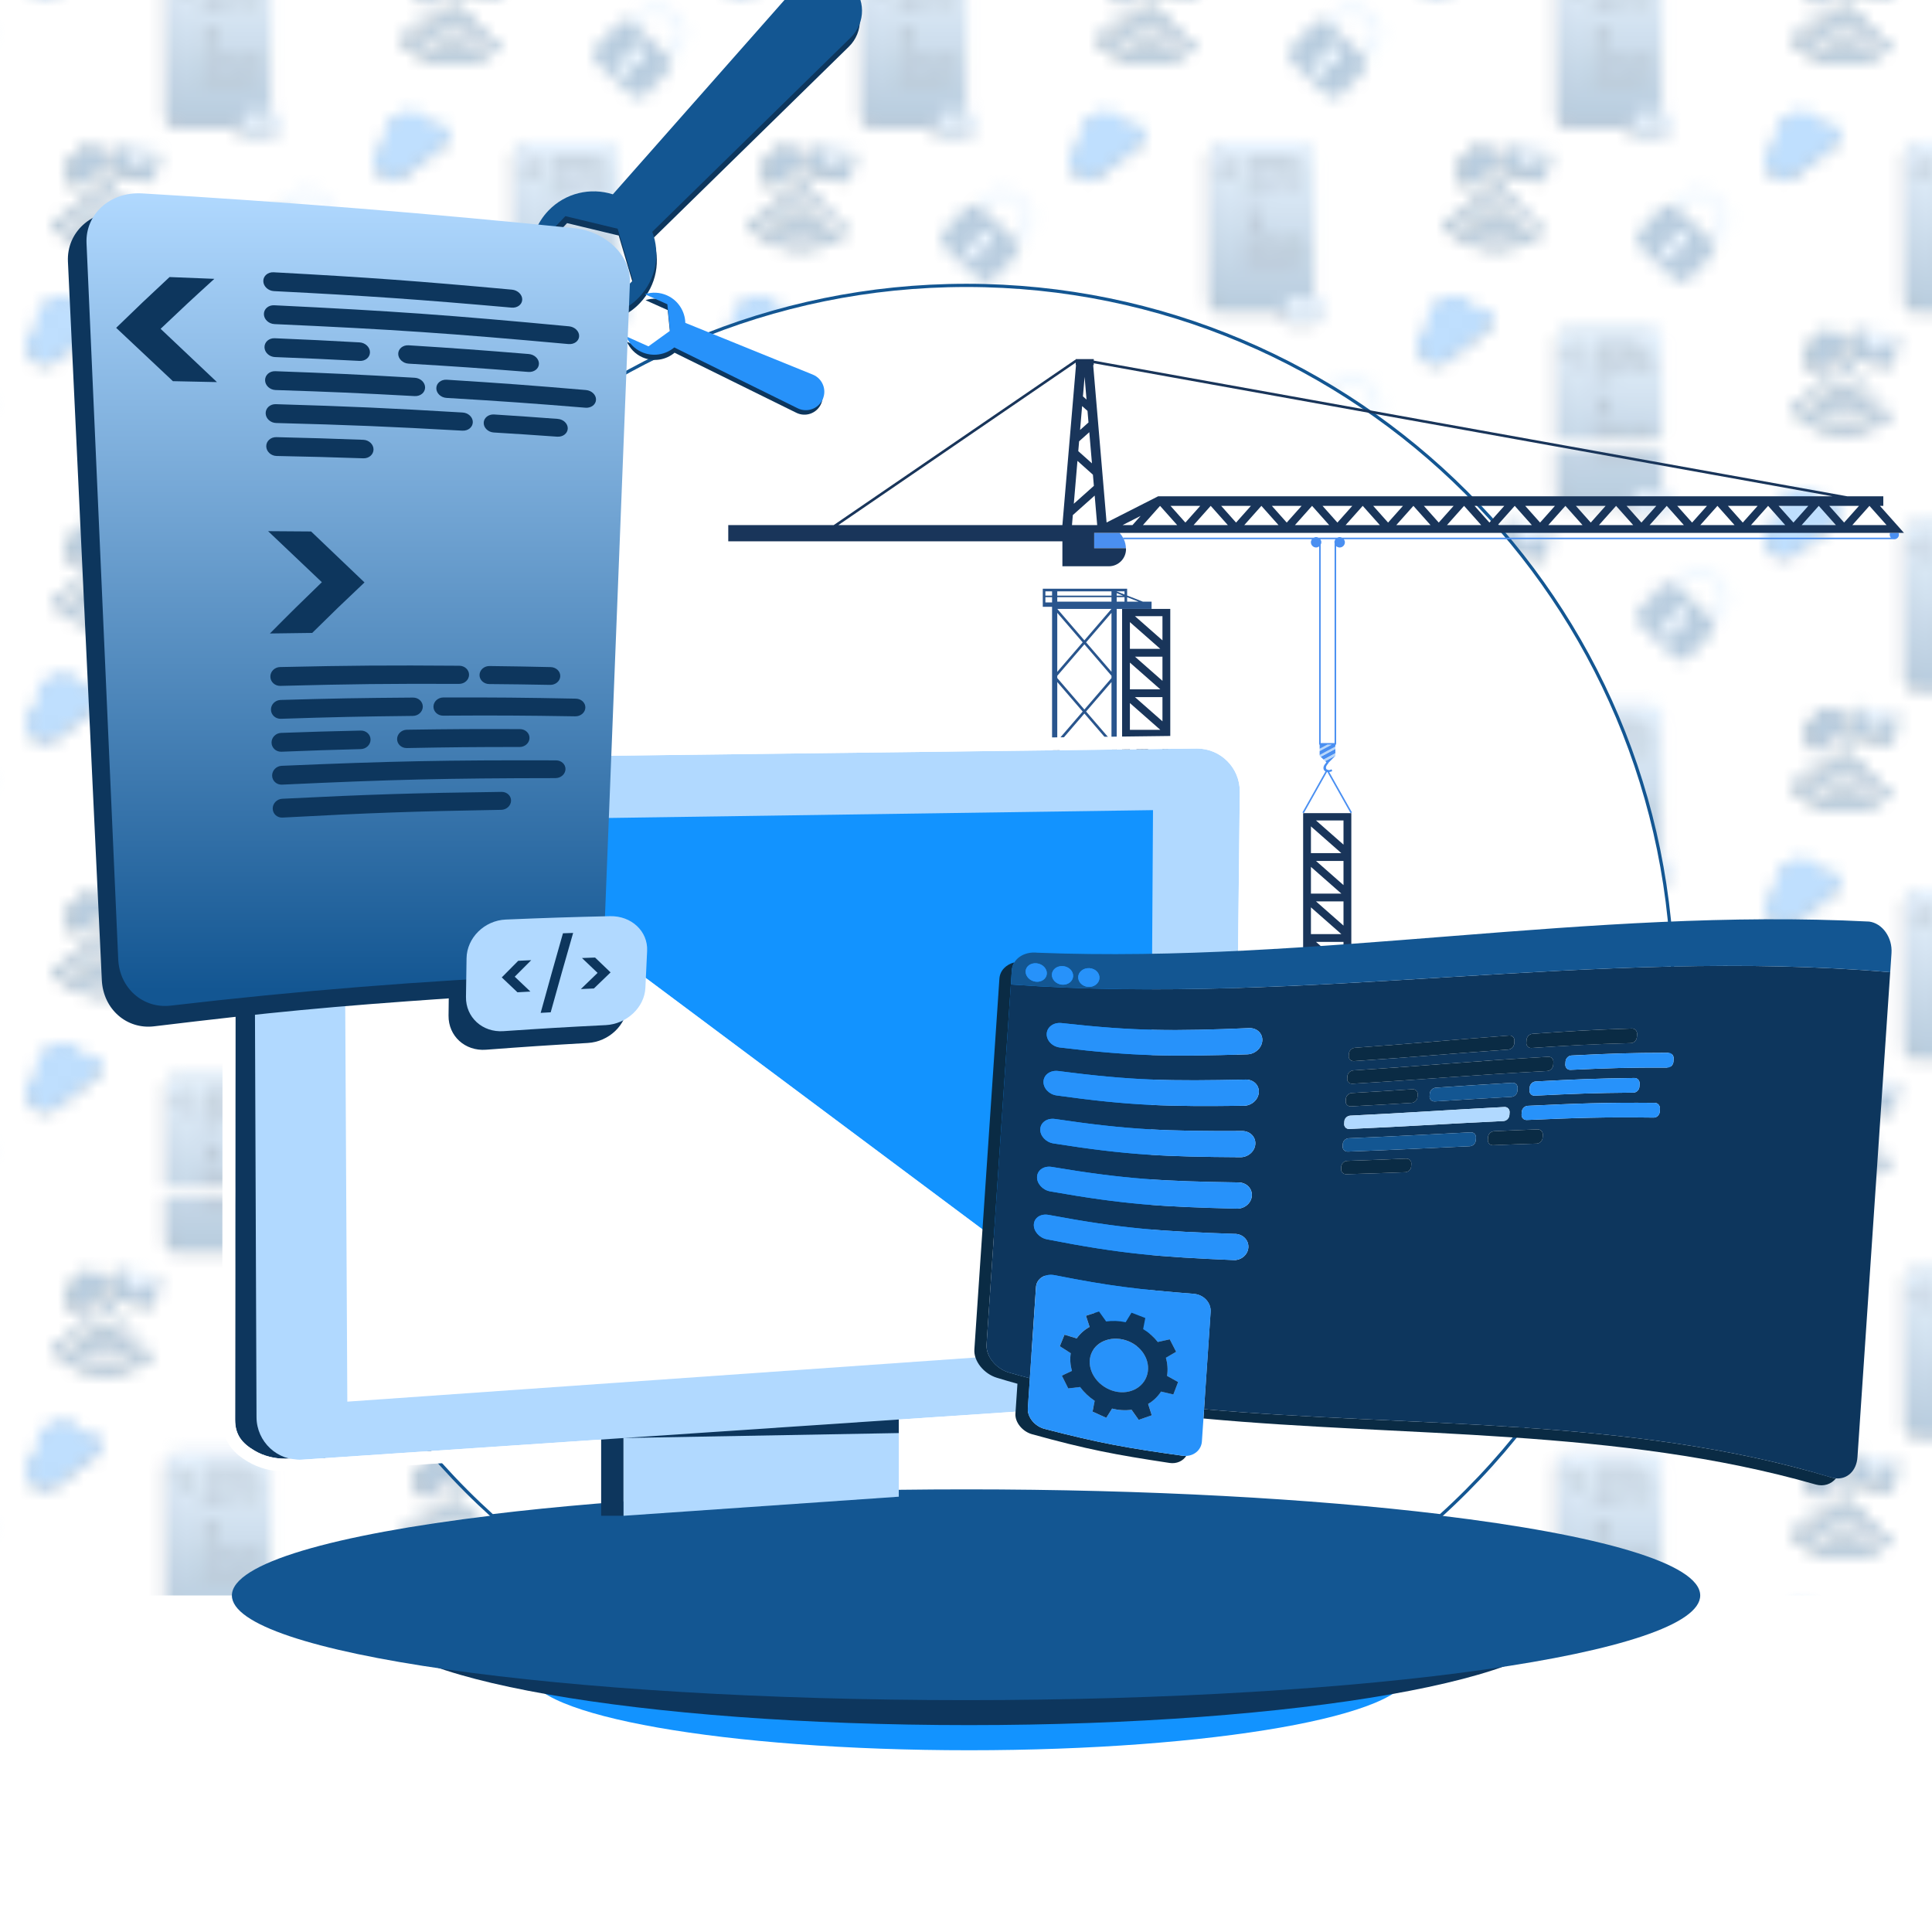 <?xml version="1.0" encoding="UTF-8"?>
<svg xmlns="http://www.w3.org/2000/svg" xmlns:xlink="http://www.w3.org/1999/xlink" version="1.1" viewBox="0 0 150 149.998">
  <defs>
    <style>
      .cls-1 {
        fill: none;
      }

      .cls-1, .cls-2, .cls-3, .cls-4, .cls-5, .cls-6, .cls-7, .cls-8, .cls-9, .cls-10, .cls-11, .cls-12, .cls-13, .cls-14, .cls-15, .cls-16, .cls-17, .cls-18, .cls-19, .cls-20, .cls-21, .cls-22, .cls-23 {
        stroke-width: 0px;
      }

      .cls-2 {
        fill: #19355a;
      }

      .cls-3 {
        fill: url(#Dégradé_sans_nom_4);
      }

      .cls-4 {
        fill: #0d365d;
      }

      .cls-5 {
        fill: #135692;
      }

      .cls-6 {
        fill: #4a8ff1;
      }

      .cls-7 {
        fill: #29558d;
      }

      .cls-24 {
        stroke: #135692;
        stroke-miterlimit: 10;
        stroke-width: .25px;
      }

      .cls-24, .cls-21 {
        fill: #fff;
      }

      .cls-8 {
        fill: #b8d7fa;
      }

      .cls-9 {
        fill: #b1d9ff;
      }

      .cls-10 {
        fill: #b1d9ff;
      }

      .cls-11 {
        fill: url(#Dégradé_sans_nom_4-4);
      }

      .cls-12 {
        fill: url(#Dégradé_sans_nom_4-6);
      }

      .cls-13 {
        fill: url(#Dégradé_sans_nom_4-5);
      }

      .cls-14 {
        fill: url(#Dégradé_sans_nom_4-2);
      }

      .cls-15 {
        fill: url(#Dégradé_sans_nom_4-3);
      }

      .cls-16 {
        fill: url(#Dégradé_sans_nom_4-8);
      }

      .cls-17 {
        fill: url(#Dégradé_sans_nom_4-7);
      }

      .cls-18 {
        fill: #2792fa;
      }

      .cls-19 {
        fill: #0a2b44;
      }

      .cls-20 {
        fill: #1293ff;
      }

      .cls-22 {
        fill: #135692;
      }

      .cls-23 {
        fill: url(#Pattern);
        opacity: .3;
      }
    </style>
    <linearGradient id="Dégradé_sans_nom_4" data-name="Dégradé sans nom 4" x1="-16209.938" y1="-34091.112" x2="-16209.938" y2="-34078.297" gradientTransform="translate(16267 -34044.374) scale(1 -1)" gradientUnits="userSpaceOnUse">
      <stop offset="0" stop-color="#135692"/>
      <stop offset="1" stop-color="#b1d9ff"/>
    </linearGradient>
    <linearGradient id="Dégradé_sans_nom_4-2" data-name="Dégradé sans nom 4" x1="-16236.938" y1="-34105.443" x2="-16236.938" y2="-34092.628" xlink:href="#Dégradé_sans_nom_4"/>
    <linearGradient id="Dégradé_sans_nom_4-3" data-name="Dégradé sans nom 4" x1="-16263.938" x2="-16263.938" y2="-34078.297" xlink:href="#Dégradé_sans_nom_4"/>
    <linearGradient id="Dégradé_sans_nom_4-4" data-name="Dégradé sans nom 4" x1="-16209.938" y1="-34062.449" x2="-16209.938" y2="-34049.635" xlink:href="#Dégradé_sans_nom_4"/>
    <linearGradient id="Dégradé_sans_nom_4-5" data-name="Dégradé sans nom 4" x1="-16236.938" y1="-34076.781" x2="-16236.938" y2="-34063.966" xlink:href="#Dégradé_sans_nom_4"/>
    <linearGradient id="Dégradé_sans_nom_4-6" data-name="Dégradé sans nom 4" x1="-16263.938" y1="-34062.449" x2="-16263.938" y2="-34049.635" xlink:href="#Dégradé_sans_nom_4"/>
    <linearGradient id="Dégradé_sans_nom_4-7" data-name="Dégradé sans nom 4" x1="-16236.938" y1="-34048.118" x2="-16236.938" y2="-34035.303" xlink:href="#Dégradé_sans_nom_4"/>
    <pattern id="Pattern" x="0" y="0" width="54" height="57.325" patternTransform="translate(-175 324.999)" patternUnits="userSpaceOnUse" viewBox="0 0 54 57.325">
      <g>
        <rect class="cls-1" width="54" height="57.325"/>
        <g>
          <g>
            <g>
              <path class="cls-19" d="M49.584,53.313c.143-.122.161-.336.039-.48s-.336-.161-.48-.039c-.694.588-1.737.504-2.325-.191-.061-.072-.145-.112-.232-.119s-.176.019-.248.08c-.143.122-.161.336-.039.48.831.98,2.305,1.1,3.285.27Z"/>
              <path class="cls-19" d="M50.483,54.407c.143-.122.161-.336.039-.48s-.336-.161-.48-.039c-1.279,1.085-3.203.927-4.288-.352-.061-.072-.145-.112-.232-.119s-.176.019-.248.08c-.143.122-.161.336-.039.48,1.329,1.565,3.683,1.758,5.248.431Z"/>
              <path class="cls-19" d="M44.034,54.835c1.896,2.235,5.258,2.511,7.492.615.143-.122.161-.336.039-.48s-.336-.161-.48-.039c-1.949,1.653-4.879,1.413-6.532-.537-.061-.072-.145-.112-.232-.119s-.176.019-.248.08c-.143.122-.161.336-.039.48Z"/>
              <path class="cls-19" d="M48.012,52.319c.307.025.576-.203.601-.51.025-.307-.203-.576-.51-.601-.307-.025-.576.203-.601.51-.025.307.203.576.51.601Z"/>
            </g>
            <path class="cls-19" d="M48.113,49.344c.147.186.193.418.144.634-.01.05-.027.099-.048.146l-2.187,1.735-.11.012c-.22.006-.44-.088-.587-.274-.161-.203-.195-.465-.113-.69l-.001-.001c-.243-.381-.163-.892.199-1.18.111-.088.236-.145.366-.172.035-.21.145-.408.325-.55.366-.291.89-.248,1.204.087.287-.087.61.003.809.254Z"/>
            <g>
              <path class="cls-19" d="M52.113,49.353l-1.936,1.219-1.223-1.937-.078-.018-.43,1.893c-.038.167.067.333.234.371l2.709.615c.167.038.333-.067.371-.234l.43-1.893-.078-.018Z"/>
              <polygon class="cls-19" points="52.113 49.353 48.954 48.635 50.177 50.572 52.113 49.353"/>
            </g>
            <g>
              <path class="cls-5" d="M49.835,53.176c.145-.123.163-.341.04-.486s-.341-.163-.486-.04c-.703.595-1.758.51-2.354-.193-.062-.073-.147-.113-.235-.121s-.179.019-.251.081c-.145.123-.163.341-.04.486.841.992,2.334,1.114,3.325.273Z"/>
              <path class="cls-5" d="M50.745,54.284c.145-.123.163-.341.04-.486s-.341-.163-.486-.04c-1.295,1.098-3.243.939-4.341-.357-.062-.073-.147-.113-.235-.121s-.179.019-.251.081c-.145.123-.163.341-.04.486,1.345,1.584,3.728,1.78,5.313.436Z"/>
              <path class="cls-5" d="M44.217,54.717c1.919,2.263,5.323,2.542,7.584.623.145-.123.163-.341.04-.486s-.341-.163-.486-.04c-1.973,1.673-4.939,1.43-6.613-.543-.062-.073-.147-.113-.235-.121s-.179.019-.251.081c-.145.123-.163.341-.04.486Z"/>
              <path class="cls-5" d="M48.244,52.17c.31.025.583-.205.608-.516.025-.31-.205-.583-.516-.608-.31-.026-.583.205-.608.516-.026.31.205.583.516.608Z"/>
            </g>
            <path class="cls-5" d="M48.346,49.158c.149.188.196.424.146.642-.011.051-.027.1-.049.147l-2.213,1.756-.112.012c-.223.006-.445-.089-.595-.277-.163-.205-.197-.471-.114-.699l-.001-.001c-.246-.386-.165-.903.202-1.194.112-.089.239-.147.37-.175.035-.213.147-.413.329-.557.371-.294.901-.251,1.219.088.29-.088.618.004.819.257Z"/>
            <g>
              <path class="cls-5" d="M52.395,49.167l-1.96,1.234-1.238-1.96-.079-.018-.435,1.917c-.038.169.068.338.237.376l2.742.623c.169.038.338-.068.376-.237l.435-1.917-.079-.018Z"/>
              <polygon class="cls-9" points="52.395 49.167 49.197 48.441 50.435 50.401 52.395 49.167"/>
            </g>
          </g>
          <g>
            <path class="cls-4" d="M46.629,33.005c-.057-.115-.126-.227-.208-.333-.671-.871-1.921-1.033-2.792-.362-.638.491-.894,1.293-.722,2.029-.099.045-.196.1-.286.17-.625.481-.741,1.378-.26,2.002s1.378.741,2.002.26l3.212-2.474c.351-.27.416-.774.146-1.125-.262-.34-.743-.409-1.092-.167Z"/>
            <path class="cls-18" d="M46.646,32.764c-.057-.115-.126-.227-.208-.333-.671-.871-1.921-1.033-2.792-.362-.638.491-.894,1.293-.722,2.029-.099.045-.196.1-.286.17-.625.481-.741,1.378-.26,2.002s1.378.741,2.002.26l3.212-2.474c.351-.27.416-.774.146-1.125-.262-.34-.743-.409-1.092-.167Z"/>
          </g>
          <g>
            <path class="cls-4" d="M60.84,46.285h-.082v-11.176c0-.458-.371-.829-.829-.829h-6.302c-.458,0-.829.371-.829.829v11.344c0,.458.371.829.829.829h4.885v.292c0,.349.283.632.632.632h1.698c.349,0,.632-.283.632-.632v-.659c0-.349-.283-.632-.632-.632Z"/>
            <g>
              <rect class="cls-3" x="53.081" y="33.981" width="7.961" height="13.003" rx=".829" ry=".829"/>
              <path class="cls-4" d="M54.279,36.981l-.815-.837.815-.837h.658l-.815.837.815.837h-.658Z"/>
            </g>
          </g>
        </g>
        <g>
          <g>
            <path class="cls-4" d="M19.629,47.337c-.057-.115-.126-.227-.208-.333-.671-.871-1.921-1.033-2.792-.362-.638.491-.894,1.293-.722,2.029-.099.045-.196.1-.286.17-.625.481-.741,1.378-.26,2.002s1.378.741,2.002.26l3.212-2.474c.351-.27.416-.774.146-1.125-.262-.34-.743-.409-1.092-.167Z"/>
            <path class="cls-18" d="M19.646,47.095c-.057-.115-.126-.227-.208-.333-.671-.871-1.921-1.033-2.792-.362-.638.491-.894,1.293-.722,2.029-.099.045-.196.1-.286.17-.625.481-.741,1.378-.26,2.002s1.378.741,2.002.26l3.212-2.474c.351-.27.416-.774.146-1.125-.262-.34-.743-.409-1.092-.167Z"/>
          </g>
          <g>
            <path class="cls-4" d="M33.84,60.616h-.082v-11.176c0-.458-.371-.829-.829-.829h-6.302c-.458,0-.829.371-.829.829v11.344c0,.458.371.829.829.829h4.885v.292c0,.349.283.632.632.632h1.698c.349,0,.632-.283.632-.632v-.659c0-.349-.283-.632-.632-.632Z"/>
            <g>
              <rect class="cls-14" x="26.081" y="48.312" width="7.961" height="13.003" rx=".829" ry=".829"/>
              <path class="cls-4" d="M27.279,51.313l-.815-.837.815-.837h.658l-.815.837.815.837h-.658Z"/>
              <path class="cls-4" d="M28.661,55.405l.815-.837-.815-.837h.658s.815.837.815.837l-.815.837h-.658Z"/>
              <rect class="cls-4" x="28.656" y="49.484" width="3.812" height=".309" rx=".154" ry=".154"/>
              <rect class="cls-4" x="28.656" y="50.025" width="4.667" height=".309" rx=".154" ry=".154"/>
              <rect class="cls-4" x="28.656" y="50.565" width="1.567" height=".309" rx=".154" ry=".154"/>
              <rect class="cls-4" x="30.644" y="50.565" width="2.095" height=".309" rx=".154" ry=".154"/>
              <rect class="cls-4" x="28.656" y="57.038" width="1.567" height=".309" rx=".154" ry=".154"/>
              <rect class="cls-4" x="30.644" y="57.038" width="2.095" height=".309" rx=".154" ry=".154"/>
              <rect class="cls-4" x="28.656" y="51.106" width="2.39" height=".309" rx=".154" ry=".154"/>
              <rect class="cls-4" x="31.215" y="51.106" width="2.39" height=".309" rx=".154" ry=".154"/>
              <rect class="cls-4" x="28.656" y="56.498" width="2.39" height=".309" rx=".154" ry=".154"/>
              <rect class="cls-4" x="31.215" y="56.498" width="2.39" height=".309" rx=".154" ry=".154"/>
              <rect class="cls-4" x="28.656" y="51.647" width="3.111" height=".309" rx=".154" ry=".154"/>
              <rect class="cls-4" x="31.931" y="51.647" width="1.264" height=".309" rx=".154" ry=".154"/>
              <rect class="cls-4" x="28.656" y="55.958" width="3.111" height=".309" rx=".154" ry=".154"/>
              <rect class="cls-4" x="31.931" y="55.958" width="1.264" height=".309" rx=".154" ry=".154"/>
              <rect class="cls-4" x="28.656" y="52.187" width="1.619" height=".309" rx=".154" ry=".154"/>
            </g>
          </g>
        </g>
        <g>
          <g>
            <path class="cls-1" d="M11.445,54.981c.186-.198.284-.456.276-.728-.008-.271-.122-.524-.32-.71l-.795-.748c-.408-.384-1.054-.365-1.438.043l-.796.846,2.277,2.143.796-.846Z"/>
            <path class="cls-9" d="M12.241,54.237c-.012-.411-.184-.792-.483-1.073l-.795-.748c-.618-.581-1.593-.551-2.174.066l-.815.866c.04.026.085.041.121.075l.278.261.796-.846c.384-.408,1.03-.428,1.438-.043l.795.748c.198.186.312.438.32.71.008.272-.09.53-.276.728l-.796.846.236.222c.051.048.081.107.116.163l.823-.875c.281-.299.43-.69.417-1.101Z"/>
            <path class="cls-5" d="M10.649,55.827l-2.277-2.143-.278-.261c-.036-.034-.08-.049-.121-.075-.302-.192-.702-.163-.957.108l-1.789,1.901c-.288.306-.274.789.033,1.077l2.791,2.626c.306.288.789.274,1.077-.033l1.789-1.901c.241-.256.258-.628.083-.914-.035-.057-.065-.116-.116-.163l-.236-.222ZM7.601,57.511l-.718-.676.795-.567.081.076.158-.168c-.111-.215-.087-.482.088-.668.222-.236.592-.247.828-.025.236.222.247.592.025.828-.175.186-.44.226-.661.129l-.158.168.075.071-.513.833Z"/>
            <path class="cls-9" d="M8.102,55.979l.28.264-.186.197c.221.098.486.057.661-.129.222-.236.21-.606-.025-.828-.236-.222-.606-.21-.828.025-.175.186-.199.453-.088.668l.186-.197Z"/>
            <polygon class="cls-9" points="8.197 56.44 8.382 56.242 8.102 55.979 7.916 56.176 7.758 56.344 8.038 56.608 8.197 56.44"/>
            <polygon class="cls-9" points="7.758 56.344 7.678 56.268 6.883 56.835 7.601 57.511 8.114 56.678 8.038 56.608 7.758 56.344"/>
          </g>
          <g>
            <path class="cls-4" d="M6.84,46.285h-.082v-11.176c0-.458-.371-.829-.829-.829H-.374c-.458,0-.829.371-.829.829v11.344c0,.458.371.829.829.829h4.885v.292c0,.349.283.632.632.632h1.698c.349,0,.632-.283.632-.632v-.659c0-.349-.283-.632-.632-.632Z"/>
            <g>
              <rect class="cls-15" x="-.919" y="33.981" width="7.961" height="13.003" rx=".829" ry=".829"/>
              <path class="cls-4" d="M.279,36.981l-.815-.837.815-.837h.658l-.815.837.815.837H.279Z"/>
              <path class="cls-4" d="M1.661,41.073l.815-.837-.815-.837h.658s.815.837.815.837l-.815.837h-.658Z"/>
              <rect class="cls-4" x="1.656" y="35.153" width="3.812" height=".309" rx=".154" ry=".154"/>
              <rect class="cls-4" x="1.656" y="43.786" width="3.812" height=".309" rx=".154" ry=".154"/>
              <rect class="cls-4" x="1.656" y="35.693" width="4.667" height=".309" rx=".154" ry=".154"/>
              <rect class="cls-4" x="1.656" y="43.246" width="4.667" height=".309" rx=".154" ry=".154"/>
              <rect class="cls-4" x="1.656" y="36.234" width="1.567" height=".309" rx=".154" ry=".154"/>
              <rect class="cls-4" x="3.644" y="36.234" width="2.095" height=".309" rx=".154" ry=".154"/>
              <rect class="cls-4" x="1.656" y="42.706" width="1.567" height=".309" rx=".154" ry=".154"/>
              <rect class="cls-4" x="3.644" y="42.706" width="2.095" height=".309" rx=".154" ry=".154"/>
              <rect class="cls-4" x="1.656" y="36.775" width="2.39" height=".309" rx=".154" ry=".154"/>
              <rect class="cls-4" x="4.215" y="36.775" width="2.39" height=".309" rx=".154" ry=".154"/>
              <rect class="cls-4" x="1.656" y="42.166" width="2.39" height=".309" rx=".154" ry=".154"/>
              <rect class="cls-4" x="4.215" y="42.166" width="2.39" height=".309" rx=".154" ry=".154"/>
              <rect class="cls-4" x="1.656" y="37.316" width="3.111" height=".309" rx=".154" ry=".154"/>
              <rect class="cls-4" x="4.931" y="37.316" width="1.264" height=".309" rx=".154" ry=".154"/>
              <rect class="cls-4" x="1.656" y="41.626" width="3.111" height=".309" rx=".154" ry=".154"/>
              <rect class="cls-4" x="4.931" y="41.626" width="1.264" height=".309" rx=".154" ry=".154"/>
              <rect class="cls-4" x="1.656" y="37.856" width="1.619" height=".309" rx=".154" ry=".154"/>
              <g>
                <rect class="cls-9" x="4.795" y="45.986" width="2.961" height="1.922" rx=".632" ry=".632"/>
                <g>
                  <path class="cls-4" d="M5.645,47.252l-.265-.272.265-.272h.214l-.265.272.265.272h-.214Z"/>
                  <path class="cls-4" d="M6.532,46.263l-.328,1.369h-.166l.328-1.369h.166Z"/>
                  <path class="cls-4" d="M6.691,46.708h.215l.265.272-.265.272h-.215l.266-.272-.266-.272Z"/>
                </g>
              </g>
            </g>
          </g>
        </g>
        <g>
          <g>
            <g>
              <path class="cls-19" d="M49.584,24.651c.143-.122.161-.336.039-.48s-.336-.161-.48-.039c-.694.588-1.737.504-2.325-.191-.061-.072-.145-.112-.232-.119s-.176.019-.248.08c-.143.122-.161.336-.039.48.831.98,2.305,1.1,3.285.27Z"/>
              <path class="cls-19" d="M50.483,25.745c.143-.122.161-.336.039-.48s-.336-.161-.48-.039c-1.279,1.085-3.203.927-4.288-.352-.061-.072-.145-.112-.232-.119s-.176.019-.248.08c-.143.122-.161.336-.039.48,1.329,1.565,3.683,1.758,5.248.431Z"/>
              <path class="cls-19" d="M44.034,26.173c1.896,2.235,5.258,2.511,7.492.615.143-.122.161-.336.039-.48s-.336-.161-.48-.039c-1.949,1.653-4.879,1.413-6.532-.537-.061-.072-.145-.112-.232-.119s-.176.019-.248.08c-.143.122-.161.336-.039.48Z"/>
              <path class="cls-19" d="M48.012,23.657c.307.025.576-.203.601-.51.025-.307-.203-.576-.51-.601-.307-.025-.576.203-.601.51-.025.307.203.576.51.601Z"/>
            </g>
            <path class="cls-19" d="M48.113,20.682c.147.186.193.418.144.634-.01.05-.027.099-.048.146l-2.187,1.735-.11.012c-.22.006-.44-.088-.587-.274-.161-.203-.195-.465-.113-.69l-.001-.001c-.243-.381-.163-.892.199-1.18.111-.088.236-.145.366-.172.035-.21.145-.408.325-.55.366-.291.89-.248,1.204.087.287-.087.61.003.809.254Z"/>
            <g>
              <path class="cls-19" d="M52.113,20.69l-1.936,1.219-1.223-1.937-.078-.018-.43,1.893c-.038.167.067.333.234.371l2.709.615c.167.038.333-.067.371-.234l.43-1.893-.078-.018Z"/>
              <polygon class="cls-19" points="52.113 20.69 48.954 19.973 50.177 21.909 52.113 20.69"/>
            </g>
            <g>
              <path class="cls-5" d="M49.835,24.514c.145-.123.163-.341.04-.486s-.341-.163-.486-.04c-.703.595-1.758.51-2.354-.193-.062-.073-.147-.113-.235-.121s-.179.019-.251.081c-.145.123-.163.341-.04.486.841.992,2.334,1.114,3.325.273Z"/>
              <path class="cls-5" d="M50.745,25.621c.145-.123.163-.341.04-.486s-.341-.163-.486-.04c-1.295,1.098-3.243.939-4.341-.357-.062-.073-.147-.113-.235-.121s-.179.019-.251.081c-.145.123-.163.341-.04.486,1.345,1.584,3.728,1.78,5.313.436Z"/>
              <path class="cls-5" d="M44.217,26.055c1.919,2.263,5.323,2.542,7.584.623.145-.123.163-.341.04-.486s-.341-.163-.486-.04c-1.973,1.673-4.939,1.43-6.613-.543-.062-.073-.147-.113-.235-.121s-.179.019-.251.081c-.145.123-.163.341-.04.486Z"/>
              <path class="cls-5" d="M48.244,23.508c.31.025.583-.205.608-.516.025-.31-.205-.583-.516-.608-.31-.026-.583.205-.608.516-.026.31.205.583.516.608Z"/>
            </g>
            <path class="cls-5" d="M48.346,20.496c.149.188.196.424.146.642-.011.051-.027.1-.049.147l-2.213,1.756-.112.012c-.223.006-.445-.089-.595-.277-.163-.205-.197-.471-.114-.699l-.001-.001c-.246-.386-.165-.903.202-1.194.112-.089.239-.147.37-.175.035-.213.147-.413.329-.557.371-.294.901-.251,1.219.088.29-.088.618.004.819.257Z"/>
            <g>
              <path class="cls-5" d="M52.395,20.505l-1.96,1.234-1.238-1.96-.079-.018-.435,1.917c-.038.169.068.338.237.376l2.742.623c.169.038.338-.068.376-.237l.435-1.917-.079-.018Z"/>
              <polygon class="cls-9" points="52.395 20.505 49.197 19.778 50.435 21.739 52.395 20.505"/>
            </g>
          </g>
          <g>
            <path class="cls-4" d="M46.629,4.343c-.057-.115-.126-.227-.208-.333-.671-.871-1.921-1.033-2.792-.362-.638.491-.894,1.293-.722,2.029-.099.045-.196.1-.286.17-.625.481-.741,1.378-.26,2.002s1.378.741,2.002.26l3.212-2.474c.351-.27.416-.774.146-1.125-.262-.34-.743-.409-1.092-.167Z"/>
            <path class="cls-18" d="M46.646,4.101c-.057-.115-.126-.227-.208-.333-.671-.871-1.921-1.033-2.792-.362-.638.491-.894,1.293-.722,2.029-.099.045-.196.1-.286.17-.625.481-.741,1.378-.26,2.002s1.378.741,2.002.26l3.212-2.474c.351-.27.416-.774.146-1.125-.262-.34-.743-.409-1.092-.167Z"/>
          </g>
          <g>
            <path class="cls-4" d="M60.84,17.622h-.082V6.446c0-.458-.371-.829-.829-.829h-6.302c-.458,0-.829.371-.829.829v11.344c0,.458.371.829.829.829h4.885v.292c0,.349.283.632.632.632h1.698c.349,0,.632-.283.632-.632v-.659c0-.349-.283-.632-.632-.632Z"/>
            <g>
              <rect class="cls-11" x="53.081" y="5.318" width="7.961" height="13.003" rx=".829" ry=".829"/>
              <path class="cls-4" d="M54.279,8.319l-.815-.837.815-.837h.658l-.815.837.815.837h-.658Z"/>
            </g>
          </g>
        </g>
        <g>
          <g>
            <path class="cls-1" d="M38.445,40.65c.186-.198.284-.456.276-.728-.008-.271-.122-.524-.32-.71l-.795-.748c-.408-.384-1.054-.365-1.438.043l-.796.846,2.277,2.143.796-.846Z"/>
            <path class="cls-9" d="M39.241,39.906c-.012-.411-.184-.792-.483-1.073l-.795-.748c-.618-.581-1.593-.551-2.174.066l-.815.866c.04.026.085.041.121.075l.278.261.796-.846c.384-.408,1.03-.428,1.438-.043l.795.748c.198.186.312.438.32.71.008.272-.09.53-.276.728l-.796.846.236.222c.051.048.081.107.116.163l.823-.875c.281-.299.43-.69.417-1.101Z"/>
            <path class="cls-5" d="M37.649,41.496l-2.277-2.143-.278-.261c-.036-.034-.08-.049-.121-.075-.302-.192-.702-.163-.957.108l-1.789,1.901c-.288.306-.274.789.033,1.077l2.791,2.626c.306.288.789.274,1.077-.033l1.789-1.901c.241-.256.258-.628.083-.914-.035-.057-.065-.116-.116-.163l-.236-.222ZM34.601,43.18l-.718-.676.795-.567.081.076.158-.168c-.111-.215-.087-.482.088-.668.222-.236.592-.247.828-.025.236.222.247.592.025.828-.175.186-.44.226-.661.129l-.158.168.075.071-.513.833Z"/>
            <path class="cls-9" d="M35.102,41.648l.28.264-.186.197c.221.098.486.057.661-.129.222-.236.21-.606-.025-.828-.236-.222-.606-.21-.828.025-.175.186-.199.453-.088.668l.186-.197Z"/>
            <polygon class="cls-9" points="35.197 42.108 35.382 41.911 35.102 41.648 34.916 41.845 34.758 42.013 35.038 42.276 35.197 42.108"/>
            <polygon class="cls-9" points="34.758 42.013 34.678 41.937 33.883 42.504 34.601 43.18 35.114 42.347 35.038 42.276 34.758 42.013"/>
          </g>
          <g>
            <g>
              <path class="cls-19" d="M22.584,38.982c.143-.122.161-.336.039-.48s-.336-.161-.48-.039c-.694.588-1.737.504-2.325-.191-.061-.072-.145-.112-.232-.119s-.176.019-.248.08c-.143.122-.161.336-.039.48.831.98,2.305,1.1,3.285.27Z"/>
              <path class="cls-19" d="M23.483,40.076c.143-.122.161-.336.039-.48s-.336-.161-.48-.039c-1.279,1.085-3.203.927-4.288-.352-.061-.072-.145-.112-.232-.119s-.176.019-.248.08c-.143.122-.161.336-.039.48,1.329,1.565,3.683,1.758,5.248.431Z"/>
              <path class="cls-19" d="M17.034,40.504c1.896,2.235,5.258,2.511,7.492.615.143-.122.161-.336.039-.48s-.336-.161-.48-.039c-1.949,1.653-4.879,1.413-6.532-.537-.061-.072-.145-.112-.232-.119s-.176.019-.248.08c-.143.122-.161.336-.039.48Z"/>
              <path class="cls-19" d="M21.012,37.988c.307.025.576-.203.601-.51.025-.307-.203-.576-.51-.601-.307-.025-.576.203-.601.51-.025.307.203.576.51.601Z"/>
            </g>
            <path class="cls-19" d="M21.113,35.013c.147.186.193.418.144.634-.01.05-.027.099-.048.146l-2.187,1.735-.11.012c-.22.006-.44-.088-.587-.274-.161-.203-.195-.465-.113-.69l-.001-.001c-.243-.381-.163-.892.199-1.18.111-.088.236-.145.366-.172.035-.21.145-.408.325-.55.366-.291.89-.248,1.204.087.287-.087.61.003.809.254Z"/>
            <g>
              <path class="cls-19" d="M25.113,35.021l-1.936,1.219-1.223-1.937-.078-.018-.43,1.893c-.038.167.067.333.234.371l2.709.615c.167.038.333-.067.371-.234l.43-1.893-.078-.018Z"/>
              <polygon class="cls-19" points="25.113 35.021 21.954 34.304 23.177 36.24 25.113 35.021"/>
            </g>
            <g>
              <path class="cls-5" d="M22.835,38.845c.145-.123.163-.341.04-.486s-.341-.163-.486-.04c-.703.595-1.758.51-2.354-.193-.062-.073-.147-.113-.235-.121s-.179.019-.251.081c-.145.123-.163.341-.04.486.841.992,2.334,1.114,3.325.273Z"/>
              <path class="cls-5" d="M23.745,39.952c.145-.123.163-.341.04-.486s-.341-.163-.486-.04c-1.295,1.098-3.243.939-4.341-.357-.062-.073-.147-.113-.235-.121s-.179.019-.251.081c-.145.123-.163.341-.04.486,1.345,1.584,3.728,1.78,5.313.436Z"/>
              <path class="cls-5" d="M17.217,40.386c1.919,2.263,5.323,2.542,7.584.623.145-.123.163-.341.04-.486s-.341-.163-.486-.04c-1.973,1.673-4.939,1.43-6.613-.543-.062-.073-.147-.113-.235-.121s-.179.019-.251.081c-.145.123-.163.341-.04.486Z"/>
              <path class="cls-5" d="M21.244,37.839c.31.025.583-.205.608-.516.025-.31-.205-.583-.516-.608-.31-.026-.583.205-.608.516-.026.31.205.583.516.608Z"/>
            </g>
            <path class="cls-5" d="M21.346,34.827c.149.188.196.424.146.642-.011.051-.027.1-.049.147l-2.213,1.756-.112.012c-.223.006-.445-.089-.595-.277-.163-.205-.197-.471-.114-.699l-.001-.001c-.246-.386-.165-.903.202-1.194.112-.089.239-.147.37-.175.035-.213.147-.413.329-.557.371-.294.901-.251,1.219.088.29-.088.618.004.819.257Z"/>
            <g>
              <path class="cls-5" d="M25.395,34.836l-1.96,1.234-1.238-1.96-.079-.018-.435,1.917c-.038.169.068.338.237.376l2.742.623c.169.038.338-.068.376-.237l.435-1.917-.079-.018Z"/>
              <polygon class="cls-9" points="25.395 34.836 22.197 34.109 23.435 36.07 25.395 34.836"/>
            </g>
          </g>
          <g>
            <path class="cls-4" d="M19.629,18.674c-.057-.115-.126-.227-.208-.333-.671-.871-1.921-1.033-2.792-.362-.638.491-.894,1.293-.722,2.029-.099.045-.196.1-.286.17-.625.481-.741,1.378-.26,2.002s1.378.741,2.002.26l3.212-2.474c.351-.27.416-.774.146-1.125-.262-.34-.743-.409-1.092-.167Z"/>
            <path class="cls-18" d="M19.646,18.433c-.057-.115-.126-.227-.208-.333-.671-.871-1.921-1.033-2.792-.362-.638.491-.894,1.293-.722,2.029-.099.045-.196.1-.286.17-.625.481-.741,1.378-.26,2.002s1.378.741,2.002.26l3.212-2.474c.351-.27.416-.774.146-1.125-.262-.34-.743-.409-1.092-.167Z"/>
          </g>
          <g>
            <path class="cls-4" d="M33.84,31.953h-.082v-11.176c0-.458-.371-.829-.829-.829h-6.302c-.458,0-.829.371-.829.829v11.344c0,.458.371.829.829.829h4.885v.292c0,.349.283.632.632.632h1.698c.349,0,.632-.283.632-.632v-.659c0-.349-.283-.632-.632-.632Z"/>
            <g>
              <rect class="cls-13" x="26.081" y="19.65" width="7.961" height="13.003" rx=".829" ry=".829"/>
              <path class="cls-4" d="M27.279,22.65l-.815-.837.815-.837h.658l-.815.837.815.837h-.658Z"/>
              <path class="cls-4" d="M28.661,26.742l.815-.837-.815-.837h.658s.815.837.815.837l-.815.837h-.658Z"/>
              <rect class="cls-4" x="28.656" y="20.821" width="3.812" height=".309" rx=".154" ry=".154"/>
              <rect class="cls-4" x="28.656" y="29.455" width="3.812" height=".309" rx=".154" ry=".154"/>
              <rect class="cls-4" x="28.656" y="21.362" width="4.667" height=".309" rx=".154" ry=".154"/>
              <rect class="cls-4" x="28.656" y="28.915" width="4.667" height=".309" rx=".154" ry=".154"/>
              <rect class="cls-4" x="28.656" y="21.903" width="1.567" height=".309" rx=".154" ry=".154"/>
              <rect class="cls-4" x="30.644" y="21.903" width="2.095" height=".309" rx=".154" ry=".154"/>
              <rect class="cls-4" x="28.656" y="28.375" width="1.567" height=".309" rx=".154" ry=".154"/>
              <rect class="cls-4" x="30.644" y="28.375" width="2.095" height=".309" rx=".154" ry=".154"/>
              <rect class="cls-4" x="28.656" y="22.444" width="2.39" height=".309" rx=".154" ry=".154"/>
              <rect class="cls-4" x="31.215" y="22.444" width="2.39" height=".309" rx=".154" ry=".154"/>
              <rect class="cls-4" x="28.656" y="27.835" width="2.39" height=".309" rx=".154" ry=".154"/>
              <rect class="cls-4" x="31.215" y="27.835" width="2.39" height=".309" rx=".154" ry=".154"/>
              <rect class="cls-4" x="28.656" y="22.984" width="3.111" height=".309" rx=".154" ry=".154"/>
              <rect class="cls-4" x="31.931" y="22.984" width="1.264" height=".309" rx=".154" ry=".154"/>
              <rect class="cls-4" x="28.656" y="27.295" width="3.111" height=".309" rx=".154" ry=".154"/>
              <rect class="cls-4" x="31.931" y="27.295" width="1.264" height=".309" rx=".154" ry=".154"/>
              <rect class="cls-4" x="28.656" y="23.525" width="1.619" height=".309" rx=".154" ry=".154"/>
              <g>
                <rect class="cls-9" x="31.795" y="31.655" width="2.961" height="1.922" rx=".632" ry=".632"/>
                <g>
                  <path class="cls-4" d="M32.645,32.921l-.265-.272.265-.272h.214l-.265.272.265.272h-.214Z"/>
                  <path class="cls-4" d="M33.532,31.931l-.328,1.369h-.166l.328-1.369h.166Z"/>
                  <path class="cls-4" d="M33.691,32.377h.215l.265.272-.265.272h-.215l.266-.272-.266-.272Z"/>
                </g>
              </g>
            </g>
          </g>
        </g>
        <g>
          <g>
            <path class="cls-1" d="M11.445,26.318c.186-.198.284-.456.276-.728-.008-.271-.122-.524-.32-.71l-.795-.748c-.408-.384-1.054-.365-1.438.043l-.796.846,2.277,2.143.796-.846Z"/>
            <path class="cls-9" d="M12.241,25.575c-.012-.411-.184-.792-.483-1.073l-.795-.748c-.618-.581-1.593-.551-2.174.066l-.815.866c.04.026.085.041.121.075l.278.261.796-.846c.384-.408,1.03-.428,1.438-.043l.795.748c.198.186.312.438.32.71.008.272-.09.53-.276.728l-.796.846.236.222c.051.048.081.107.116.163l.823-.875c.281-.299.43-.69.417-1.101Z"/>
            <path class="cls-5" d="M10.649,27.164l-2.277-2.143-.278-.261c-.036-.034-.08-.049-.121-.075-.302-.192-.702-.163-.957.108l-1.789,1.901c-.288.306-.274.789.033,1.077l2.791,2.626c.306.288.789.274,1.077-.033l1.789-1.901c.241-.256.258-.628.083-.914-.035-.057-.065-.116-.116-.163l-.236-.222ZM7.601,28.849l-.718-.676.795-.567.081.076.158-.168c-.111-.215-.087-.482.088-.668.222-.236.592-.247.828-.025.236.222.247.592.025.828-.175.186-.44.226-.661.129l-.158.168.075.071-.513.833Z"/>
            <path class="cls-9" d="M8.102,27.316l.28.264-.186.197c.221.098.486.057.661-.129.222-.236.21-.606-.025-.828-.236-.222-.606-.21-.828.025-.175.186-.199.453-.088.668l.186-.197Z"/>
            <polygon class="cls-9" points="8.197 27.777 8.382 27.58 8.102 27.316 7.916 27.514 7.758 27.681 8.038 27.945 8.197 27.777"/>
            <polygon class="cls-9" points="7.758 27.681 7.678 27.606 6.883 28.173 7.601 28.849 8.114 28.016 8.038 27.945 7.758 27.681"/>
          </g>
          <g>
            <path class="cls-4" d="M6.84,17.622h-.082V6.446c0-.458-.371-.829-.829-.829H-.374c-.458,0-.829.371-.829.829v11.344c0,.458.371.829.829.829h4.885v.292c0,.349.283.632.632.632h1.698c.349,0,.632-.283.632-.632v-.659c0-.349-.283-.632-.632-.632Z"/>
            <g>
              <rect class="cls-12" x="-.919" y="5.318" width="7.961" height="13.003" rx=".829" ry=".829"/>
              <path class="cls-4" d="M.279,8.319l-.815-.837.815-.837h.658l-.815.837.815.837H.279Z"/>
              <path class="cls-4" d="M1.661,12.411l.815-.837-.815-.837h.658s.815.837.815.837l-.815.837h-.658Z"/>
              <rect class="cls-4" x="1.656" y="6.49" width="3.812" height=".309" rx=".154" ry=".154"/>
              <rect class="cls-4" x="1.656" y="15.124" width="3.812" height=".309" rx=".154" ry=".154"/>
              <rect class="cls-4" x="1.656" y="7.031" width="4.667" height=".309" rx=".154" ry=".154"/>
              <rect class="cls-4" x="1.656" y="14.584" width="4.667" height=".309" rx=".154" ry=".154"/>
              <rect class="cls-4" x="1.656" y="7.572" width="1.567" height=".309" rx=".154" ry=".154"/>
              <rect class="cls-4" x="3.644" y="7.572" width="2.095" height=".309" rx=".154" ry=".154"/>
              <rect class="cls-4" x="1.656" y="14.044" width="1.567" height=".309" rx=".154" ry=".154"/>
              <rect class="cls-4" x="3.644" y="14.044" width="2.095" height=".309" rx=".154" ry=".154"/>
              <rect class="cls-4" x="1.656" y="8.112" width="2.39" height=".309" rx=".154" ry=".154"/>
              <rect class="cls-4" x="4.215" y="8.112" width="2.39" height=".309" rx=".154" ry=".154"/>
              <rect class="cls-4" x="1.656" y="13.504" width="2.39" height=".309" rx=".154" ry=".154"/>
              <rect class="cls-4" x="4.215" y="13.504" width="2.39" height=".309" rx=".154" ry=".154"/>
              <rect class="cls-4" x="1.656" y="8.653" width="3.111" height=".309" rx=".154" ry=".154"/>
              <rect class="cls-4" x="4.931" y="8.653" width="1.264" height=".309" rx=".154" ry=".154"/>
              <rect class="cls-4" x="1.656" y="12.964" width="3.111" height=".309" rx=".154" ry=".154"/>
              <rect class="cls-4" x="4.931" y="12.964" width="1.264" height=".309" rx=".154" ry=".154"/>
              <rect class="cls-4" x="1.656" y="9.194" width="1.619" height=".309" rx=".154" ry=".154"/>
              <g>
                <rect class="cls-9" x="4.795" y="17.324" width="2.961" height="1.922" rx=".632" ry=".632"/>
                <g>
                  <path class="cls-4" d="M5.645,18.59l-.265-.272.265-.272h.214l-.265.272.265.272h-.214Z"/>
                  <path class="cls-4" d="M6.532,17.6l-.328,1.369h-.166l.328-1.369h.166Z"/>
                  <path class="cls-4" d="M6.691,18.046h.215l.265.272-.265.272h-.215l.266-.272-.266-.272Z"/>
                </g>
              </g>
            </g>
          </g>
        </g>
        <g>
          <g>
            <path class="cls-1" d="M38.445,11.987c.186-.198.284-.456.276-.728-.008-.271-.122-.524-.32-.71l-.795-.748c-.408-.384-1.054-.365-1.438.043l-.796.846,2.277,2.143.796-.846Z"/>
            <path class="cls-9" d="M39.241,11.243c-.012-.411-.184-.792-.483-1.073l-.795-.748c-.618-.581-1.593-.551-2.174.066l-.815.866c.04.026.085.041.121.075l.278.261.796-.846c.384-.408,1.03-.428,1.438-.043l.795.748c.198.186.312.438.32.71.008.272-.09.53-.276.728l-.796.846.236.222c.051.048.081.107.116.163l.823-.875c.281-.299.43-.69.417-1.101Z"/>
            <path class="cls-5" d="M37.649,12.833l-2.277-2.143-.278-.261c-.036-.034-.08-.049-.121-.075-.302-.192-.702-.163-.957.108l-1.789,1.901c-.288.306-.274.789.033,1.077l2.791,2.626c.306.288.789.274,1.077-.033l1.789-1.901c.241-.256.258-.628.083-.914-.035-.057-.065-.116-.116-.163l-.236-.222ZM34.601,14.518l-.718-.676.795-.567.081.076.158-.168c-.111-.215-.087-.482.088-.668.222-.236.592-.247.828-.025.236.222.247.592.025.828-.175.186-.44.226-.661.129l-.158.168.075.071-.513.833Z"/>
            <path class="cls-9" d="M35.102,12.985l.28.264-.186.197c.221.098.486.057.661-.129.222-.236.21-.606-.025-.828-.236-.222-.606-.21-.828.025-.175.186-.199.453-.088.668l.186-.197Z"/>
            <polygon class="cls-9" points="35.197 13.446 35.382 13.249 35.102 12.985 34.916 13.182 34.758 13.35 35.038 13.614 35.197 13.446"/>
            <polygon class="cls-9" points="34.758 13.35 34.678 13.274 33.883 13.842 34.601 14.518 35.114 13.685 35.038 13.614 34.758 13.35"/>
          </g>
          <g>
            <g>
              <path class="cls-19" d="M22.584,10.319c.143-.122.161-.336.039-.48s-.336-.161-.48-.039c-.694.588-1.737.504-2.325-.191-.061-.072-.145-.112-.232-.119s-.176.019-.248.08c-.143.122-.161.336-.039.48.831.98,2.305,1.1,3.285.27Z"/>
              <path class="cls-19" d="M23.483,11.413c.143-.122.161-.336.039-.48s-.336-.161-.48-.039c-1.279,1.085-3.203.927-4.288-.352-.061-.072-.145-.112-.232-.119s-.176.019-.248.08c-.143.122-.161.336-.039.48,1.329,1.565,3.683,1.758,5.248.431Z"/>
              <path class="cls-19" d="M17.034,11.842c1.896,2.235,5.258,2.511,7.492.615.143-.122.161-.336.039-.48s-.336-.161-.48-.039c-1.949,1.653-4.879,1.413-6.532-.537-.061-.072-.145-.112-.232-.119s-.176.019-.248.08c-.143.122-.161.336-.039.48Z"/>
              <path class="cls-19" d="M21.012,9.326c.307.025.576-.203.601-.51.025-.307-.203-.576-.51-.601-.307-.025-.576.203-.601.51-.025.307.203.576.51.601Z"/>
            </g>
            <path class="cls-19" d="M21.113,6.351c.147.186.193.418.144.634-.01.05-.027.099-.048.146l-2.187,1.735-.11.012c-.22.006-.44-.088-.587-.274-.161-.203-.195-.465-.113-.69l-.001-.001c-.243-.381-.163-.892.199-1.18.111-.088.236-.145.366-.172.035-.21.145-.408.325-.55.366-.291.89-.248,1.204.087.287-.087.61.003.809.254Z"/>
            <g>
              <path class="cls-19" d="M25.113,6.359l-1.936,1.219-1.223-1.937-.078-.018-.43,1.893c-.038.167.067.333.234.371l2.709.615c.167.038.333-.067.371-.234l.43-1.893-.078-.018Z"/>
              <polygon class="cls-19" points="25.113 6.359 21.954 5.641 23.177 7.578 25.113 6.359"/>
            </g>
            <g>
              <path class="cls-5" d="M22.835,10.183c.145-.123.163-.341.04-.486s-.341-.163-.486-.04c-.703.595-1.758.51-2.354-.193-.062-.073-.147-.113-.235-.121s-.179.019-.251.081c-.145.123-.163.341-.04.486.841.992,2.334,1.114,3.325.273Z"/>
              <path class="cls-5" d="M23.745,11.29c.145-.123.163-.341.04-.486s-.341-.163-.486-.04c-1.295,1.098-3.243.939-4.341-.357-.062-.073-.147-.113-.235-.121s-.179.019-.251.081c-.145.123-.163.341-.04.486,1.345,1.584,3.728,1.78,5.313.436Z"/>
              <path class="cls-5" d="M17.217,11.724c1.919,2.263,5.323,2.542,7.584.623.145-.123.163-.341.04-.486s-.341-.163-.486-.04c-1.973,1.673-4.939,1.43-6.613-.543-.062-.073-.147-.113-.235-.121s-.179.019-.251.081c-.145.123-.163.341-.04.486Z"/>
              <path class="cls-5" d="M21.244,9.176c.31.025.583-.205.608-.516.025-.31-.205-.583-.516-.608-.31-.026-.583.205-.608.516-.026.31.205.583.516.608Z"/>
            </g>
            <path class="cls-5" d="M21.346,6.165c.149.188.196.424.146.642-.011.051-.027.1-.049.147l-2.213,1.756-.112.012c-.223.006-.445-.089-.595-.277-.163-.205-.197-.471-.114-.699l-.001-.001c-.246-.386-.165-.903.202-1.194.112-.089.239-.147.37-.175.035-.213.147-.413.329-.557.371-.294.901-.251,1.219.088.29-.088.618.004.819.257Z"/>
            <g>
              <path class="cls-5" d="M25.395,6.173l-1.96,1.234-1.238-1.96-.079-.018-.435,1.917c-.038.169.068.338.237.376l2.742.623c.169.038.338-.068.376-.237l.435-1.917-.079-.018Z"/>
              <polygon class="cls-9" points="25.395 6.173 22.197 5.447 23.435 7.407 25.395 6.173"/>
            </g>
          </g>
          <g>
            <path class="cls-4" d="M33.84,3.291h-.082V-7.885c0-.458-.371-.829-.829-.829h-6.302c-.458,0-.829.371-.829.829V3.46c0,.458.371.829.829.829h4.885v.292c0,.349.283.632.632.632h1.698c.349,0,.632-.283.632-.632v-.659c0-.349-.283-.632-.632-.632Z"/>
            <g>
              <rect class="cls-17" x="26.081" y="-9.013" width="7.961" height="13.003" rx=".829" ry=".829"/>
              <rect class="cls-4" x="28.656" y=".793" width="3.812" height=".309" rx=".154" ry=".154"/>
              <rect class="cls-4" x="28.656" y=".253" width="4.667" height=".309" rx=".154" ry=".154"/>
              <rect class="cls-4" x="28.656" y="-.287" width="1.567" height=".309" rx=".154" ry=".154"/>
              <rect class="cls-4" x="30.644" y="-.287" width="2.095" height=".309" rx=".154" ry=".154"/>
              <g>
                <rect class="cls-9" x="31.795" y="2.993" width="2.961" height="1.922" rx=".632" ry=".632"/>
                <g>
                  <path class="cls-4" d="M32.645,4.258l-.265-.272.265-.272h.214l-.265.272.265.272h-.214Z"/>
                  <path class="cls-4" d="M33.532,3.269l-.328,1.369h-.166l.328-1.369h.166Z"/>
                  <path class="cls-4" d="M33.691,3.714h.215l.265.272-.265.272h-.215l.266-.272-.266-.272Z"/>
                </g>
              </g>
            </g>
          </g>
        </g>
        <g>
          <path class="cls-5" d="M10.649-1.498l-2.277-2.143-.278-.261c-.036-.034-.08-.049-.121-.075-.302-.192-.702-.163-.957.108l-1.789,1.901c-.288.306-.274.789.033,1.077l2.791,2.626c.306.288.789.274,1.077-.033l1.789-1.901c.241-.256.258-.628.083-.914-.035-.057-.065-.116-.116-.163l-.236-.222ZM7.601.186l-.718-.676.795-.567.081.076.158-.168c-.111-.215-.087-.482.088-.668.222-.236.592-.247.828-.025.236.222.247.592.025.828-.175.186-.44.226-.661.129l-.158.168.075.071-.513.833Z"/>
          <polygon class="cls-9" points="7.758 -.981 7.678 -1.057 6.883 -.489 7.601 .186 8.114 -.646 8.038 -.717 7.758 -.981"/>
        </g>
      </g>
    </pattern>
    <linearGradient id="Dégradé_sans_nom_4-8" data-name="Dégradé sans nom 4" x1="27.812" y1="76.908" x2="27.812" y2="14.727" gradientTransform="matrix(1,0,0,1,0,0)" xlink:href="#Dégradé_sans_nom_4"/>
  </defs>
  <g id="ICON">
    <path class="cls-20" d="M97.31,125.294c-.345-.051-.697-.101-1.053-.15-.044-.006-.088-.012-.133-.018-.338-.046-.682-.091-1.029-.134-.064-.008-.128-.016-.192-.024-.341-.042-.686-.083-1.036-.124-.073-.008-.146-.016-.219-.025-.35-.039-.704-.078-1.063-.115-.066-.007-.134-.013-.201-.02-.372-.038-.746-.075-1.126-.111-.025-.002-.051-.005-.076-.007-1.208-.112-2.461-.212-3.75-.299-.088-.006-.174-.012-.262-.018-.304-.02-.612-.038-.92-.057-.199-.012-.397-.024-.598-.036-.275-.015-.554-.03-.832-.044-.239-.012-.477-.025-.718-.036-.261-.012-.525-.024-.789-.035-.264-.011-.528-.022-.794-.032-.254-.01-.509-.019-.764-.028-.282-.01-.566-.018-.85-.027-.246-.007-.493-.014-.741-.021-.305-.008-.613-.014-.921-.021-.232-.005-.464-.01-.697-.014-.353-.006-.709-.01-1.064-.014-.192-.002-.383-.005-.576-.007-.553-.005-1.108-.007-1.668-.007s-1.115.003-1.668.007c-.193.002-.384.005-.576.007-.356.004-.712.008-1.064.014-.234.004-.465.009-.697.014-.308.006-.616.013-.921.021-.248.006-.494.014-.741.021-.284.008-.568.017-.85.027-.256.009-.511.018-.764.028-.266.01-.531.021-.794.032-.264.011-.527.023-.789.035-.241.011-.479.024-.718.036-.278.014-.557.028-.832.044-.201.011-.399.024-.598.036-.308.018-.616.037-.92.057-.088.006-.174.012-.262.018-1.289.087-2.541.186-3.75.299-.025.002-.051.005-.076.007-.38.036-.755.073-1.126.111-.067.007-.134.013-.201.02-.359.037-.712.076-1.063.115-.073.008-.146.016-.219.025-.35.04-.695.081-1.036.124-.064.008-.128.016-.192.024-.348.044-.692.089-1.029.134-.045.006-.088.012-.133.018-.356.049-.708.099-1.053.15-7.401,1.102-12.103,2.747-12.103,4.586,0,3.319,15.301,6.009,34.176,6.009s34.176-2.69,34.176-6.009c0-1.839-4.703-3.484-12.103-4.586Z"/>
    <path class="cls-4" d="M105.088,119.608c-.466-.069-.942-.137-1.424-.203-.06-.008-.119-.017-.18-.025-.457-.062-.922-.123-1.392-.182-.086-.011-.173-.022-.26-.032-.461-.057-.928-.113-1.401-.167-.098-.011-.198-.022-.296-.033-.474-.053-.952-.106-1.437-.156-.09-.009-.181-.018-.272-.027-.503-.051-1.009-.102-1.523-.15-.034-.003-.069-.006-.103-.009-1.634-.152-3.328-.287-5.071-.404-.119-.008-.235-.017-.354-.025-.411-.027-.828-.051-1.245-.076-.269-.016-.537-.033-.808-.048-.372-.021-.749-.04-1.125-.059-.323-.017-.646-.033-.971-.049-.353-.017-.71-.032-1.066-.047-.357-.015-.715-.03-1.074-.044-.343-.013-.688-.026-1.034-.037-.381-.013-.765-.025-1.15-.036-.333-.01-.666-.02-1.002-.028-.413-.01-.829-.019-1.246-.028-.314-.006-.627-.013-.943-.019-.477-.008-.958-.014-1.44-.019-.26-.003-.518-.007-.779-.009-.748-.006-1.499-.01-2.256-.01s-1.508.004-2.256.01c-.261.002-.519.006-.779.009-.481.005-.962.011-1.44.019-.316.005-.629.012-.943.019-.417.009-.833.017-1.246.028-.335.009-.669.018-1.002.028-.385.011-.768.023-1.15.036-.346.012-.691.024-1.034.037-.36.014-.718.028-1.074.044-.357.015-.713.031-1.066.047-.326.015-.648.032-.971.049-.376.019-.753.038-1.125.059-.271.015-.539.032-.808.048-.416.025-.834.049-1.245.076-.119.008-.236.017-.354.025-1.743.117-3.437.252-5.071.404-.034.003-.069.006-.103.009-.514.048-1.021.099-1.523.15-.09.009-.182.018-.272.027-.485.05-.963.103-1.437.156-.099.011-.198.022-.296.033-.473.054-.94.11-1.401.167-.087.011-.173.022-.26.032-.47.059-.935.12-1.392.182-.06.008-.12.017-.18.025-.482.066-.958.134-1.424.203-10.008,1.491-16.368,3.715-16.368,6.202,0,4.488,20.692,8.127,46.218,8.127s46.218-3.638,46.218-8.127c0-2.487-6.36-4.712-16.368-6.202Z"/>
    <rect class="cls-23" width="150" height="123.871"/>
    <path class="cls-24" d="M111.845,117.684c11.081-10.037,18.044-24.539,18.044-40.668,0-30.297-24.561-54.858-54.858-54.858s-54.858,24.561-54.858,54.858c0,16.129,6.962,30.631,18.044,40.668,9.933-1.2,22.777-1.925,36.815-1.925s26.882.725,36.815,1.925Z"/>
    <path class="cls-22" d="M111.813,117.669c-.575-.069-1.162-.137-1.756-.203-.074-.008-.147-.017-.221-.025-.564-.062-1.137-.123-1.717-.182-.107-.011-.213-.022-.32-.032-.568-.057-1.144-.113-1.727-.167-.121-.011-.244-.022-.365-.033-.584-.053-1.174-.106-1.772-.156-.111-.009-.224-.018-.335-.027-.62-.051-1.244-.102-1.879-.15-.042-.003-.085-.006-.126-.009-2.016-.152-4.105-.287-6.254-.404-.146-.008-.29-.017-.437-.025-.507-.027-1.021-.051-1.535-.076-.332-.016-.662-.033-.997-.048-.459-.021-.923-.04-1.387-.059-.398-.017-.796-.033-1.198-.049-.436-.017-.875-.032-1.315-.047-.44-.015-.881-.03-1.325-.044-.423-.013-.848-.026-1.275-.037-.47-.013-.944-.025-1.418-.036-.411-.01-.822-.02-1.235-.028-.51-.01-1.023-.019-1.537-.028-.387-.006-.773-.013-1.163-.019-.589-.008-1.182-.014-1.775-.019-.32-.003-.639-.007-.96-.009-.922-.006-1.849-.01-2.782-.01s-1.86.004-2.782.01c-.322.002-.64.006-.96.009-.594.005-1.187.011-1.775.019-.389.005-.776.012-1.163.019-.514.009-1.027.017-1.537.028-.414.009-.825.018-1.235.028-.474.011-.948.023-1.418.036-.427.012-.852.024-1.275.037-.444.014-.885.028-1.325.044-.44.015-.879.031-1.315.047-.402.015-.8.032-1.198.049-.464.019-.928.038-1.387.059-.335.015-.665.032-.997.048-.513.025-1.028.049-1.535.076-.147.008-.291.017-.437.025-2.15.117-4.239.252-6.254.404-.042.003-.085.006-.126.009-.634.048-1.259.099-1.879.15-.111.009-.224.018-.335.027-.598.05-1.188.103-1.772.156-.122.011-.244.022-.365.033-.583.054-1.159.11-1.727.167-.107.011-.214.022-.32.032-.58.059-1.153.12-1.717.182-.074.008-.147.017-.221.025-.594.066-1.181.134-1.756.203-12.343,1.491-20.187,3.715-20.187,6.202,0,4.488,25.52,8.127,57,8.127s57-3.638,57-8.127c0-2.487-7.844-4.712-20.187-6.202Z"/>
  </g>
  <g id="Work">
    <g>
      <path class="cls-4" d="M49.207,22.242l-2.627,2.766c1.14-.09,2.252-.58,3.102-1.475,1.312-1.382,1.636-3.338,1.005-5.008l15.217-14.898c1.157-1.133,1.143-3-.031-4.115-1.174-1.115-3.039-1.033-4.111.18l-14.081,15.945c0.0 0.0 0.0 0.0 0.0 0l-.022.014c-1.699-.541-3.633-.115-4.944,1.265-.85.894-1.282,2.03-1.314,3.174l2.627-2.766,4.009.964,1.169,3.954Z"/>
      <path class="cls-4" d="M50.394,27.303l-1.723-.773c.229.518.641.957,1.198,1.207.861.386,1.828.217,2.504-.352l9.457,4.664c.719.355,1.589.042,1.917-.69.328-.731-.016-1.589-.759-1.891l-9.759-3.961c0.0 0-0.0 0-0.0 0l-.01-.008c-.026-.883-.543-1.716-1.402-2.102-.557-.25-1.159-.266-1.698-.093l1.723.773.207,2.031-1.655,1.195Z"/>
      <path class="cls-5" d="M49.143,21.764l-2.661,2.802c1.155-.092,2.282-.588,3.142-1.494,1.329-1.4,1.658-3.381,1.018-5.074l15.416-15.093c1.172-1.148,1.158-3.039-.032-4.169-1.189-1.13-3.079-1.047-4.165.183l-14.265,16.153c0.0 0.0 0.0 0.0 0.0 0l-.022.014c-1.722-.549-3.681-.116-5.009,1.282-.861.906-1.299,2.057-1.331,3.215l2.661-2.802,4.061.977,1.184,4.005Z"/>
      <path class="cls-18" d="M50.346,26.891l-1.746-.783c.232.524.649.969,1.214,1.223.872.391,1.852.219,2.537-.357l9.581,4.725c.729.359,1.61.042,1.942-.699.333-.741-.016-1.61-.769-1.916l-9.887-4.013c0.0 0-0.0 0-0.0 0l-.01-.008c-.026-.894-.55-1.739-1.421-2.129-.565-.253-1.174-.269-1.72-.094l1.746.783.21,2.057-1.677,1.211Z"/>
    </g>
    <g>
      <polygon class="cls-1" points="82.086 52.644 82.086 52.469 84.191 50.025 86.295 52.468 86.295 52.645 84.191 55.088 82.086 52.644"/>
      <polygon class="cls-1" points="84.191 49.716 82.089 47.275 86.293 47.275 84.191 49.716"/>
      <rect class="cls-1" x="82.086" y="46.365" width="4.209" height=".345"/>
      <polygon class="cls-1" points="86.295 47.583 86.295 52.158 84.324 49.871 86.295 47.583"/>
      <polygon class="cls-1" points="82.086 52.16 82.086 47.581 84.058 49.871 82.086 52.16"/>
      <rect class="cls-1" x="82.086" y="45.91" width="4.209" height=".334"/>
      <polygon class="cls-1" points="83.935 60.473 84.058 60.615 83.822 60.889 83.349 60.473 83.935 60.473"/>
      <polygon class="cls-1" points="82.348 63.171 82.123 63.171 82.348 62.91 82.348 63.171"/>
      <polygon class="cls-1" points="83.974 61.022 84.191 60.77 85.483 62.269 85.483 62.35 83.974 61.022"/>
      <polygon class="cls-1" points="82.086 57.532 82.086 52.953 84.058 55.243 82.086 57.532"/>
      <polygon class="cls-1" points="83.427 61.348 82.954 61.896 82.954 60.933 83.427 61.348"/>
      <polygon class="cls-1" points="82.348 60.337 82.348 60.394 82.345 60.397 82.348 60.399 82.348 62.6 82.086 62.904 82.086 58.326 83.818 60.337 82.348 60.337"/>
      <path class="cls-1" d="M101.372,63.134h-.145l1.8-3.201c.011.002.022.004.034.006l1.8,3.195h-3.489Z"/>
      <polygon class="cls-1" points="104.309 63.701 104.309 65.578 102.175 63.701 104.309 63.701"/>
      <polygon class="cls-1" points="104.309 69.986 104.309 71.863 102.175 69.986 104.309 69.986"/>
      <polygon class="cls-1" points="104.309 66.843 104.309 68.72 102.175 66.843 104.309 66.843"/>
      <polygon class="cls-1" points="101.781 72.522 101.781 70.446 104.141 72.522 101.781 72.522"/>
      <polygon class="cls-1" points="104.309 75.005 102.175 73.128 104.309 73.128 104.309 75.005"/>
      <rect class="cls-1" x="86.699" y="46.365" width=".608" height=".345"/>
      <polygon class="cls-1" points="84.085 60.337 82.086 58.016 82.086 57.842 84.191 55.398 86.295 57.84 86.295 58.018 84.297 60.337 84.085 60.337"/>
      <polygon class="cls-1" points="82.954 63.009 82.954 62.206 83.578 61.481 85.315 63.009 82.954 63.009"/>
      <polygon class="cls-1" points="85.483 61.96 84.324 60.615 84.447 60.473 85.483 60.473 85.483 61.96"/>
      <polygon class="cls-1" points="86.699 45.91 87.307 45.91 87.307 46.156 86.699 45.919 86.699 45.91"/>
      <polygon class="cls-1" points="86.295 52.955 86.295 57.53 84.324 55.243 86.295 52.955"/>
      <polygon class="cls-1" points="85.483 63.616 85.483 65.493 83.349 63.616 85.483 63.616"/>
      <polygon class="cls-1" points="82.954 66.151 82.954 64.076 85.314 66.151 82.954 66.151"/>
      <polygon class="cls-1" points="85.483 70.071 85.483 71.948 83.349 70.071 85.483 70.071"/>
      <polygon class="cls-1" points="82.954 72.606 82.954 70.531 85.314 72.606 82.954 72.606"/>
      <polygon class="cls-1" points="101.781 69.379 101.781 67.303 104.142 69.379 101.781 69.379"/>
      <polygon class="cls-1" points="85.483 73.213 85.483 75.09 83.349 73.213 85.483 73.213"/>
      <polygon class="cls-1" points="85.483 66.758 85.483 68.635 83.349 66.758 85.483 66.758"/>
      <polygon class="cls-1" points="86.259 63.171 86.089 63.171 86.089 62.973 86.259 63.171"/>
      <polygon class="cls-1" points="85.483 81.375 83.349 79.498 85.483 79.498 85.483 81.375"/>
      <polygon class="cls-1" points="82.954 67.218 85.554 69.504 82.954 69.504 82.954 67.218"/>
      <polygon class="cls-1" points="82.954 78.891 82.954 76.816 85.314 78.891 82.954 78.891"/>
      <polygon class="cls-1" points="85.483 76.356 85.483 78.233 83.349 76.356 85.483 76.356"/>
      <polygon class="cls-1" points="82.954 75.749 82.954 73.673 85.315 75.749 82.954 75.749"/>
      <rect class="cls-1" x="81.163" y="45.91" width=".519" height=".334"/>
      <polygon class="cls-1" points="87.51 46.71 87.51 46.366 88.391 46.71 87.51 46.71"/>
      <polygon class="cls-1" points="90.253 47.841 90.253 49.718 88.12 47.841 90.253 47.841"/>
      <rect class="cls-1" x="81.163" y="46.365" width=".519" height=".407"/>
      <polygon class="cls-1" points="86.699 46.244 86.699 46.05 87.197 46.244 86.699 46.244"/>
      <polygon class="cls-1" points="87.725 50.377 87.725 48.301 90.085 50.377 87.725 50.377"/>
      <polygon class="cls-1" points="90.253 50.983 90.253 52.86 88.12 50.983 90.253 50.983"/>
      <polygon class="cls-1" points="90.253 54.126 90.253 56.003 88.12 54.126 90.253 54.126"/>
      <polygon class="cls-1" points="87.725 56.662 87.725 54.586 90.085 56.662 87.725 56.662"/>
      <polygon class="cls-1" points="87.725 53.52 87.725 51.443 90.086 53.52 87.725 53.52"/>
      <polygon class="cls-1" points="90.253 59.145 88.12 57.268 90.253 57.268 90.253 59.145"/>
      <polygon class="cls-1" points="86.089 60.337 84.564 60.337 86.295 58.327 86.295 62.903 86.089 62.664 86.089 60.337"/>
      <polygon class="cls-1" points="110.549 39.276 112.859 39.276 112.554 39.618 111.889 40.364 111.704 40.572 111.518 40.364 110.854 39.618 110.549 39.276"/>
      <polygon class="cls-1" points="113.671 39.276 114.335 40.021 114.999 40.767 113.671 40.767 112.342 40.767 113.006 40.021 113.671 39.276"/>
      <polygon class="cls-1" points="114.483 39.276 116.793 39.276 116.488 39.618 115.823 40.364 115.638 40.573 115.452 40.364 114.788 39.618 114.483 39.276"/>
      <polygon class="cls-1" points="117.605 39.276 118.269 40.021 118.933 40.767 117.605 40.767 116.276 40.767 116.941 40.021 117.605 39.276"/>
      <polygon class="cls-1" points="109.737 39.276 110.401 40.021 111.065 40.767 109.737 40.767 108.408 40.767 109.072 40.021 109.737 39.276"/>
      <polygon class="cls-1" points="106.614 39.276 108.925 39.276 108.62 39.618 107.955 40.364 107.77 40.573 107.584 40.364 106.92 39.618 106.614 39.276"/>
      <polygon class="cls-1" points="118.417 39.276 120.727 39.276 120.422 39.618 119.757 40.364 119.572 40.573 119.386 40.364 118.722 39.618 118.417 39.276"/>
      <polygon class="cls-1" points="126.285 39.276 128.595 39.276 128.29 39.618 127.626 40.364 127.44 40.573 127.254 40.364 126.59 39.618 126.285 39.276"/>
      <polygon class="cls-1" points="129.407 39.276 130.071 40.021 130.736 40.767 129.407 40.767 128.078 40.767 128.743 40.021 129.407 39.276"/>
      <polygon class="cls-1" points="105.803 39.276 106.467 40.021 107.131 40.767 105.803 40.767 104.474 40.767 105.138 40.021 105.803 39.276"/>
      <polygon class="cls-1" points="125.473 39.276 126.137 40.021 126.802 40.767 125.473 40.767 124.144 40.767 124.809 40.021 125.473 39.276"/>
      <polygon class="cls-1" points="122.351 39.276 124.661 39.276 124.356 39.618 123.692 40.364 123.506 40.573 123.32 40.364 122.656 39.618 122.351 39.276"/>
      <polygon class="cls-1" points="121.539 39.276 122.203 40.021 122.868 40.767 121.539 40.767 120.21 40.767 120.875 40.021 121.539 39.276"/>
      <polygon class="cls-1" points="94 39.276 94.665 40.021 95.329 40.767 94 40.767 93.32 40.767 92.672 40.767 93.336 40.021 94 39.276"/>
      <polygon class="cls-1" points="90.878 39.276 93.188 39.276 92.883 39.618 92.219 40.364 92.033 40.573 91.848 40.364 91.183 39.618 90.878 39.276"/>
      <polygon class="cls-1" points="83.295 39.991 84.992 38.476 85.187 40.767 84.953 40.767 83.229 40.767 83.295 39.991"/>
      <polygon class="cls-1" points="102.68 39.276 104.991 39.276 104.685 39.618 104.021 40.364 103.836 40.573 103.65 40.364 102.986 39.618 102.68 39.276"/>
      <polygon class="cls-1" points="88.285 40.364 87.926 40.767 87.158 40.767 88.561 40.054 88.285 40.364"/>
      <polygon class="cls-1" points="83.519 28.345 83.541 28.345 83.459 29.307 83.178 32.612 83.051 34.103 83.009 34.598 83.003 34.668 82.822 36.792 82.484 40.767 65.09 40.767 83.519 28.152 83.519 28.345"/>
      <polygon class="cls-1" points="90.045 39.3 90.074 39.285 90.731 40.021 91.395 40.767 90.066 40.767 88.738 40.767 89.402 40.021 90.045 39.3"/>
      <polygon class="cls-1" points="101.868 39.276 102.533 40.021 103.197 40.767 101.868 40.767 100.54 40.767 101.204 40.021 101.868 39.276"/>
      <polygon class="cls-1" points="98.746 39.276 101.057 39.276 100.751 39.618 100.087 40.364 99.901 40.573 99.716 40.364 99.052 39.618 98.746 39.276"/>
      <polygon class="cls-1" points="97.934 39.276 98.599 40.021 99.263 40.767 97.934 40.767 96.606 40.767 97.27 40.021 97.934 39.276"/>
      <polygon class="cls-1" points="130.219 39.276 132.529 39.276 132.224 39.618 131.56 40.364 131.374 40.573 131.188 40.364 130.524 39.618 130.219 39.276"/>
      <polygon class="cls-1" points="94.812 39.276 97.122 39.276 96.817 39.618 96.153 40.364 95.967 40.573 95.782 40.364 95.117 39.618 94.812 39.276"/>
      <path class="cls-1" d="M146.809,41.741h-42.617c-.055-.028-.115-.047-.181-.047s-.126.019-.181.047h-1.466c-.055-.028-.115-.047-.181-.047s-.126.019-.181.047h-14.817c-.073-.133-.159-.257-.261-.368h59.818c-.017.041-.027.086-.027.133,0,.091.037.172.093.235Z"/>
      <polygon class="cls-1" points="83.782 34.262 84.573 33.556 84.779 35.975 83.717 35.027 83.782 34.262"/>
      <polygon class="cls-1" points="83.37 39.112 83.653 35.782 84.854 36.855 84.928 37.72 83.37 39.112"/>
      <polygon class="cls-1" points="141.059 38.533 137.426 38.533 137.124 38.533 133.492 38.533 133.19 38.533 129.558 38.533 129.256 38.533 125.624 38.533 125.322 38.533 121.69 38.533 121.388 38.533 117.756 38.533 117.454 38.533 113.821 38.533 113.52 38.533 109.887 38.533 109.586 38.533 105.953 38.533 105.652 38.533 102.019 38.533 101.718 38.533 98.085 38.533 97.784 38.533 94.151 38.533 93.85 38.533 90.217 38.533 89.915 38.533 89.915 38.534 89.915 38.533 85.915 40.566 85.266 32.938 85.266 32.937 85.235 32.569 85.206 32.233 85.164 31.742 85.003 29.844 84.875 28.345 84.92 28.345 84.92 28.204 142.281 38.533 141.36 38.533 141.059 38.533"/>
      <polygon class="cls-1" points="84.015 31.528 84.433 31.902 84.509 32.801 83.857 33.383 84.015 31.528"/>
      <polygon class="cls-1" points="101.781 66.237 101.781 64.161 104.141 66.237 101.781 66.237"/>
      <polygon class="cls-1" points="84.208 29.259 84.358 31.022 84.079 30.773 84.208 29.259"/>
      <path class="cls-1" d="M102.537,42.286c.03-.057.051-.118.051-.187,0-.09-.035-.169-.085-.237h1.186c-.05.067-.085.146-.085.237,0,.033.011.063.019.094h-.007v15.499h-1.079s0-15.406 0-15.406Z"/>
      <polygon class="cls-1" points="145.143 39.276 145.808 40.021 146.472 40.767 145.143 40.767 143.815 40.767 144.479 40.021 145.143 39.276"/>
      <polygon class="cls-1" points="133.341 39.276 134.005 40.021 134.67 40.767 133.341 40.767 132.013 40.767 132.677 40.021 133.341 39.276"/>
      <polygon class="cls-1" points="138.087 39.276 140.397 39.276 140.092 39.618 139.428 40.364 139.242 40.573 139.057 40.364 138.392 39.618 138.087 39.276"/>
      <polygon class="cls-1" points="137.275 39.276 137.94 40.021 138.604 40.767 137.275 40.767 135.947 40.767 136.611 40.021 137.275 39.276"/>
      <polygon class="cls-1" points="134.153 39.276 136.463 39.276 136.158 39.618 135.494 40.364 135.308 40.573 135.122 40.364 134.458 39.618 134.153 39.276"/>
      <polygon class="cls-1" points="141.209 39.276 141.874 40.021 142.538 40.767 141.209 40.767 139.881 40.767 140.545 40.021 141.209 39.276"/>
      <polygon class="cls-1" points="142.021 39.276 144.331 39.276 144.026 39.618 143.362 40.364 143.176 40.573 142.991 40.364 142.326 39.618 142.021 39.276"/>
      <path class="cls-2" d="M86.089,63.575h-3.741v3.104l-.003.003.003.002v3.307l-.003.003.003.002v3.137l-.003.003.003.002v3.137l-.003.003.003.002v3.137l-.003.003.003.002v2.82h.606v-2.287l2.6,2.287h.535v-18.669ZM83.349,79.498h2.134v1.877l-2.134-1.877ZM82.954,76.816l2.36,2.076h-2.36v-2.076ZM83.349,76.356h2.134v1.877l-2.134-1.877ZM82.954,73.673l2.361,2.077h-2.361v-2.077ZM83.349,73.213h2.134v1.877l-2.134-1.877ZM82.954,70.531l2.36,2.076h-2.36v-2.076ZM83.349,70.071h2.134v1.877l-2.134-1.877ZM82.954,64.076l2.36,2.076h-2.36v-2.076ZM85.483,65.493l-2.134-1.877h2.134v1.877ZM85.483,68.635l-2.134-1.877h2.134v1.877ZM85.554,69.504h-2.6v-2.287l2.6,2.287Z"/>
      <polygon class="cls-2" points="86.089 62.664 85.483 61.96 85.483 60.473 84.447 60.473 84.564 60.337 86.089 60.337 86.089 62.664"/>
      <polygon class="cls-8" points="84.191 60.461 84.085 60.337 84.297 60.337 84.191 60.461"/>
      <polygon class="cls-2" points="82.954 62.206 82.954 63.009 85.315 63.009 83.578 61.481 83.974 61.022 85.483 62.35 85.483 62.269 86.089 62.973 86.089 63.171 82.348 63.171 82.348 62.91 82.954 62.206"/>
      <polygon class="cls-2" points="82.345 60.397 82.348 60.394 82.348 60.337 83.818 60.337 83.935 60.473 83.349 60.473 83.822 60.889 83.427 61.348 82.954 60.933 82.954 61.896 82.348 62.6 82.348 60.399 82.345 60.397"/>
      <path class="cls-2" d="M87.316,47.275h-.197v.487l-.003.003.003.002v3.137l-.003.003.003.002v3.137l-.003.003.003.002v3.137l-.003.003.003.002v2.82h.606v-2.287l2.6,2.287h.535v-12.74h-3.544ZM90.253,49.718l-2.134-1.877h2.134v1.877ZM90.253,52.86l-2.134-1.877h2.134v1.877ZM90.253,56.003l-2.134-1.877h2.134v1.877ZM88.12,57.268h2.134v1.877l-2.134-1.877ZM87.725,54.586l2.36,2.076h-2.36v-2.076ZM87.725,51.443l2.361,2.077h-2.361v-2.077ZM87.725,48.301l2.36,2.076h-2.36v-2.076Z"/>
      <path class="cls-7" d="M87.51,45.708h-6.549v1.402h.721v16.465h5.018v-16.3h2.708v-.565h-.681l-1.217-.475 0-.527ZM87.51,46.366l.881.344h-.881v-.344ZM81.682,46.244h-.519v-.334h.519v.334ZM81.682,46.773h-.519v-.407h.519v.407ZM86.699,46.05l.497.194h-.497v-.194ZM82.123,63.171l.225-.261.606-.704.624-.724.395-.459.217-.252,1.292,1.499.606.704.17.198h-3.911s-.225,0-.225-0ZM82.086,58.326l1.732,2.011.117.136.123.143-.236.274-.395.459-.472.548-.606.704-.262.304v-4.579ZM82.086,52.953l1.972,2.29-1.972,2.289v-4.579ZM82.086,47.581l1.972,2.29-1.972,2.289v-4.579ZM82.089,47.275h4.204l-2.102,2.441-2.102-2.441ZM86.295,46.244h-4.209v-.334h4.209v.334ZM86.295,46.71h-4.209v-.345h4.209v.345ZM86.295,52.158l-1.971-2.287,1.971-2.288v4.575ZM86.295,52.645l-2.104,2.443-2.105-2.445v-.174l2.105-2.444,2.104,2.442v.178ZM86.295,57.53l-1.971-2.287,1.971-2.288v4.575ZM86.295,58.018l-1.997,2.319-.106.124-.106-.124-1.999-2.321v-.174l2.105-2.444,2.104,2.442s0,.178-0.0.178ZM86.295,62.903l-.206-.239-.606-.704-1.158-1.344.123-.143.117-.136,1.731-2.009v4.575ZM87.307,46.156l-.608-.237v-.009h.608v.246ZM87.307,46.71h-.608v-.345h.608v.345Z"/>
      <path class="cls-2" d="M101.226,63.135l-.001-.001h-.05v.487l-.003.003.003.002v3.137l-.003.003.003.002v3.137l-.003.003.003.002v3.137l-.003.003.003.002v2.82h.606v-2.287l2.6,2.287h.535v-12.74h-.053l-.001.001-0-.001h-3.634s-0.0.001-0.0.001ZM104.309,65.578l-2.134-1.877h2.134v1.877ZM104.309,68.72l-2.134-1.877h2.134v1.877ZM104.309,71.863l-2.134-1.877h2.134v1.877ZM102.175,73.128h2.134v1.877l-2.134-1.877ZM101.781,70.446l2.36,2.076h-2.36v-2.076ZM101.781,67.303l2.361,2.077h-2.361v-2.077ZM101.781,64.161l2.36,2.076h-2.36v-2.076Z"/>
      <path class="cls-6" d="M103.677,58.678l-.528.539c-.017.027-.025.054-.048.082-.099.117-.154.203-.154.302,0,.055.018.101.052.134l.107.038c.019.004.028.017.051.017.079,0,.167-.026.222-.068l.053.139c-.056.04-.143.065-.233.077l1.768,3.138-.105.059-.001.001-0-.001-1.8-3.195c-.012-.001-.023-.003-.034-.006l-1.8,3.201-0.0.001-.001-.001-.105-.059,1.789-3.181c-.105-.059-.16-.16-.16-.269,0-.15.084-.258.189-.383.019-.022.025-.041.039-.062l-.09-.087.79-.426v.012Z"/>
      <polygon class="cls-6" points="103.677 58.483 102.765 58.975 102.537 58.756 103.677 58.142 103.677 58.483"/>
      <polygon class="cls-8" points="103.224 57.81 103.394 57.81 102.456 58.317 102.456 58.225 102.456 58.133 103.054 57.81 103.224 57.81"/>
      <polygon class="cls-8" points="103.677 58.05 103.677 58.142 102.537 58.756 102.476 58.698 102.456 58.678 102.456 58.617 103.677 57.959 103.677 58.05"/>
      <polygon class="cls-8" points="103.677 58.575 103.677 58.667 102.887 59.092 102.826 59.034 102.765 58.975 103.677 58.483 103.677 58.575"/>
      <path class="cls-6" d="M87.186,41.741c.022.04.047.079.066.122h14.611c-.05.067-.085.146-.085.237,0,.224.182.406.406.406.088,0,.166-.034.233-.082v15.388h.04v.323l.598-.323h.34l-.939.506v.301l1.221-.658v-.148h.061v-15.414c.072.066.167.109.272.109.224,0,.406-.182.406-.406,0-.09-.035-.169-.085-.237h42.658l.032.002h.054c.198,0,.358-.16.358-.358,0-.047-.01-.092-.027-.133h-.663c-.017.041-.027.086-.027.133,0,.091.037.172.093.235h-42.617c-.055-.028-.115-.047-.181-.047s-.126.019-.181.047h-1.466c-.055-.028-.115-.047-.181-.047s-.126.019-.181.047h-14.817ZM102.537,57.692v-15.406c.03-.057.051-.118.051-.187,0-.09-.035-.169-.085-.237h1.186c-.05.067-.085.146-.085.237,0,.033.011.063.019.094h-.007v15.499s-1.079,0-1.079,0Z"/>
      <path class="cls-6" d="M84.953,41.374h1.966c.291.317.479.731.497,1.192,0,0.0 0.0 0.0 0.0 0h-2.463s0-1.192 0-1.192Z"/>
      <path class="cls-2" d="M56.542,40.767v1.261h25.942v1.937h3.608c.735,0,1.331-.596,1.331-1.331,0-.024-.006-.046-.007-.069h-2.463v-1.192h1.966c.291.317.479.731.497,1.192-.009-.25-.066-.487-.164-.702-.019-.042-.044-.081-.066-.122-.073-.133-.159-.257-.261-.368h60.899l-.899-1.01-.664-.746-.305-.343h.264v-.742h-2.798l-58.496-10.533-.005-0v-.118h-1.4v.046l-.029-.001-18.76,12.84h-8.188l-0.0 0ZM84.358,31.022l-.279-.249.129-1.514.15,1.763ZM84.509,32.801l-.652.582.158-1.855.418.373.077.899ZM84.779,35.975l-1.062-.948.065-.764.791-.707.206,2.419ZM84.854,36.855l.074.866-1.558,1.391.283-3.33,1.201,1.073ZM142.281,38.533h-52.365l-.001.001-0-.001-4,2.033-.649-7.629v-0l-.031-.368-.029-.336-.042-.491-.162-1.898-.128-1.499h.044v-.141l57.361,10.329 0-0ZM143.815,40.767l.664-.746.664-.746.664.746.664.746h-2.657ZM142.326,39.618l-.305-.343h2.31l-.305.343-.664.746-.186.208-.186-.208-.664-.746h0ZM139.881,40.767l.664-.746.664-.746.664.746.664.746h-2.657ZM138.392,39.618l-.305-.343h2.31l-.305.343-.664.746-.186.208-.186-.208-.664-.746h0ZM135.947,40.767l.664-.746.664-.746.664.746.664.746h-2.657ZM134.458,39.618l-.305-.343h2.31l-.305.343-.664.746-.186.208-.186-.208-.664-.746h0ZM132.013,40.767l.664-.746.664-.746.664.746.664.746h-2.657ZM130.524,39.618l-.305-.343h2.31l-.305.343-.664.746-.186.208-.186-.208s-.664-.746-.664-.746ZM128.078,40.767l.664-.746.664-.746.664.746.664.746h-2.657ZM126.59,39.618l-.305-.343h2.31l-.305.343-.664.746-.186.208-.186-.208-.664-.746ZM124.144,40.767l.664-.746.664-.746.664.746.664.746h-2.657ZM122.656,39.618l-.305-.343h2.31l-.305.343-.664.746-.186.208-.186-.208s-.664-.746-.664-.746ZM120.21,40.767l.664-.746.664-.746.664.746.664.746h-2.657ZM118.722,39.618l-.305-.343h2.31l-.305.343-.664.746-.186.208-.186-.208-.664-.746ZM116.276,40.767l.664-.746.664-.746.664.746.664.746h-2.657ZM114.788,39.618l-.305-.343h2.31l-.305.343-.664.746-.186.208-.186-.208-.664-.746ZM112.342,40.767l.664-.746.664-.746.664.746.664.746h-2.657ZM110.854,39.618l-.305-.343h2.31l-.305.343-.664.746-.186.208-.186-.208-.664-.746ZM108.408,40.767l.664-.746.664-.746.664.746.664.746h-2.657ZM106.92,39.618l-.305-.343h2.31l-.305.343-.664.746-.186.208-.186-.208-.664-.746ZM104.474,40.767l.664-.746.664-.746.664.746.664.746h-2.657ZM102.986,39.618l-.305-.343h2.31l-.305.343-.664.746-.186.208-.186-.208-.664-.746ZM100.54,40.767l.664-.746.664-.746.664.746.664.746h-2.657ZM99.052,39.618l-.305-.343h2.31l-.305.343-.664.746-.186.208-.186-.208-.664-.746ZM96.606,40.767l.664-.746.664-.746.664.746.664.746h-2.657ZM95.117,39.618l-.305-.343h2.31l-.305.343-.664.746-.186.208-.186-.208-.664-.746ZM92.672,40.767l.664-.746.664-.746.664.746.664.746h-2.657ZM91.183,39.618l-.305-.343h2.31l-.305.343-.664.746-.186.208-.186-.208-.664-.746ZM88.738,40.767l.664-.746.643-.722.03-.015.656.737.664.746h-2.657ZM87.158,40.767l1.403-.713-.276.31-.359.403h-.768ZM84.953,40.767h-1.725l.066-.776,1.697-1.515.195,2.292h-.234ZM65.09,40.767l18.43-12.615v.193h.021l-.082.962-.281,3.305-.127,1.491-.042.495-.006.07-.181,2.124-.338,3.975h-17.394Z"/>
    </g>
    <g>
      <path class="cls-4" d="M24.405,58.959l-3.643.563c-1.4.143-2.471,1.453-2.473,3.023l-.035,47.681c-.001,1.216.58,1.85,1.511,2.4.733.434,1.583.635,2.435.623l3.047-.043-.843-54.247Z"/>
      <polygon class="cls-4" points="46.673 111.361 46.673 117.684 48.412 117.684 48.412 110.908 46.673 111.361"/>
      <path class="cls-10" d="M92.895,58.115l-69.882.861c-1.823.022-3.287,1.51-3.28,3.334l.183,47.717c.007,1.917,1.632,3.43,3.544,3.301l24.952-1.679v6.036l21.369-1.482v-5.991l22.901-1.541c1.73-.116,3.079-1.544,3.098-3.278l.476-43.92c.02-1.864-1.498-3.38-3.362-3.357Z"/>
      <polygon class="cls-4" points="69.781 111.263 48.412 111.648 69.781 110.21 69.781 111.263"/>
      <g>
        <polygon class="cls-20" points="89.519 62.898 26.728 63.8 33.761 63.699 88.413 104.507 89.264 104.447 89.519 62.898"/>
        <polygon class="cls-21" points="26.728 63.8 26.966 108.823 88.413 104.507 33.761 63.699 26.728 63.8"/>
      </g>
    </g>
    <path class="cls-21" d="M96.007,58.397c-.818-.827-1.909-1.282-3.071-1.282h-.006l-.048 0-69.882.861c-.657.008-1.296.17-1.902.483l-.466.072c-1.906.209-3.342,1.93-3.343,4.014l-.035,47.681c-.001,1.841,1.069,2.71,2.002,3.262.844.499,1.837.763,2.873.763l.086-.001.227-.003c.299.058.575.087.841.087.081,0,.163-.003.246-.008l1.788-.12,19.483-1.311,1.666-1.114-21.216,1.428h-0l-1.788.12c-.06.004-.119.006-.178.006-.256,0-.504-.036-.746-.088l-.336.005c-.024 0-.048 0-.072 0-.828,0-1.651-.202-2.364-.623-.931-.55-1.512-1.184-1.511-2.4l.035-47.681c.001-1.57,1.073-2.88,2.473-3.023l.66-.102c.472-.269,1.009-.438,1.591-.445l69.882-.861c.014-0.0.028-0.0.042-0,1.845,0,3.34,1.507,3.32,3.357l-.476,43.92c-.019,1.734-1.368,3.161-3.098,3.278l-22.901,1.541v5.338l1-.626v-3.778l21.969-1.478c2.236-.15,4.007-2.024,4.031-4.265l.476-43.92c.013-1.163-.431-2.259-1.249-3.086Z"/>
    <g>
      <path class="cls-4" d="M45.956,72.484c-.156.005-.234.007-.39.012.597-16.482,1.195-32.964,1.792-49.446.073-2.027-1.836-3.901-4.267-4.163-11.214-1.077-22.326-1.902-33.576-2.493-2.448-.1-4.348,1.664-4.241,3.916.877,18.593,1.754,37.187,2.631,55.78.106,2.252,1.923,3.852,4.061,3.593,9.12-1.103,13.699-1.537,22.875-2.17-.006.534-.01.801-.016,1.335-.019,1.593,1.281,2.775,2.905,2.653,3.161-.238,4.744-.343,7.911-.525,1.627-.093,3.002-1.397,3.069-2.925.051-1.154.076-1.731.127-2.885.067-1.527-1.223-2.735-2.881-2.684Z"/>
      <g>
        <path class="cls-16" d="M42.883,75.704c-9.877.427-19.822,1.223-29.64,2.374-2.146.244-3.964-1.361-4.064-3.605-.82-18.529-1.64-37.058-2.461-55.587-.099-2.244,1.811-3.99,4.266-3.874,11.279.663,22.419,1.559,33.658,2.71,2.437.278,4.345,2.159,4.266,4.177-.656,16.662-1.311,33.324-1.967,49.985-.079,2.018-1.897,3.719-4.058,3.82Z"/>
        <path class="cls-4" d="M13.424,29.594c-1.747-1.647-2.628-2.475-4.405-4.141,1.645-1.601,2.474-2.39,4.146-3.943,1.391.051,2.086.079,3.477.139-1.682,1.528-2.517,2.304-4.172,3.88,1.764,1.664,2.639,2.491,4.375,4.137-1.368-.034-2.052-.048-3.421-.072Z"/>
        <path class="cls-4" d="M20.957,49.183c1.599-1.616,2.406-2.412,4.032-3.981-1.656-1.575-2.49-2.368-4.174-3.962,1.336.005,2.003.01,3.339.024,1.672,1.592,2.501,2.384,4.146,3.957-1.637,1.544-2.449,2.327-4.06,3.919-1.314.013-1.97.022-3.284.044Z"/>
        <path class="cls-4" d="M39.719,23.884c-7.366-.649-11.057-.905-18.449-1.282-.45-.023-.82-.369-.827-.773h0c-.007-.404.353-.713.804-.689,7.413.403,11.114.673,18.501,1.349.449.041.807.387.798.771h0c-.009.384-.379.663-.827.624Z"/>
        <path class="cls-4" d="M38.913,62.875c-6.797.116-10.194.236-16.979.602-.413.022-.753-.287-.76-.691h0c-.007-.405.323-.75.737-.77,6.806-.339,10.214-.447,17.031-.535.415-.005.744.302.736.687h0c-.009.384-.351.701-.764.708Z"/>
        <path class="cls-4" d="M44.136,26.713c-9.11-.829-13.678-1.14-22.824-1.55-.447-.02-.816-.364-.823-.768h0c-.007-.405.351-.715.799-.694,9.173.444,13.754.771,22.889,1.634.447.042.799.385.787.764h0c-.012.38-.383.654-.829.613Z"/>
        <path class="cls-4" d="M43.13,60.413c-8.501.008-12.75.11-21.237.507-.415.019-.757-.292-.765-.697h0c-.007-.404.325-.747.741-.765,8.513-.364,12.776-.449,21.302-.423.417.001.745.311.733.69h0c-.012.38-.359.687-.775.687Z"/>
        <path class="cls-4" d="M27.92,28.021c-2.625-.137-3.939-.196-6.566-.298-.445-.017-.812-.358-.819-.763h0c-.007-.404.349-.718.795-.699,2.635.111,3.952.176,6.585.322.446.025.808.367.809.763h0c.001.396-.359.698-.804.675Z"/>
        <path class="cls-4" d="M41.023,28.877c-3.718-.292-5.578-.421-9.302-.644-.444-.027-.804-.367-.803-.761h0c.001-.394.363-.691.809-.663,3.734.236,5.6.372,9.328.678.445.037.798.377.788.76h0c-.01.383-.377.664-.821.629Z"/>
        <path class="cls-4" d="M28.014,58.16c-2.466.065-3.698.106-6.162.204-.417.017-.762-.297-.769-.702h0c-.007-.405.326-.745.745-.76,2.472-.089,3.708-.125,6.182-.18.419-.009.759.305.76.701h0c.001.396-.338.726-.755.737Z"/>
        <path class="cls-4" d="M40.337,57.996c-3.501 0-5.252.017-8.752.083-.418.008-.755-.305-.754-.698h0c.001-.394.342-.719.761-.725,3.511-.052,5.266-.062,8.778-.048.419.002.751.314.741.697h0c-.01.383-.356.692-.774.693Z"/>
        <path class="cls-4" d="M32.198,30.753c-4.318-.236-6.479-.33-10.802-.471-.443-.014-.808-.353-.815-.758h0c-.007-.404.347-.72.791-.704,4.337.157,6.504.259,10.834.51.443.026.801.365.798.757h0c-.003.392-.364.689-.806.665Z"/>
        <path class="cls-4" d="M45.452,31.655c-4.309-.352-6.465-.504-10.782-.761-.442-.026-.798-.364-.794-.755h0c.004-.391.366-.686.809-.658,4.329.273,6.491.434,10.812.802.442.038.79.375.777.753h0c-.013.378-.381.655-.823.619Z"/>
        <path class="cls-4" d="M32.06,55.583c-4.101.045-6.151.09-10.25.224-.42.014-.766-.302-.773-.707h0c-.007-.404.328-.743.749-.755,4.112-.119,6.168-.156,10.282-.185.421-.003.76.313.758.705h0c-.003.392-.346.713-.766.717Z"/>
        <path class="cls-4" d="M44.663,55.615c-4.102-.066-6.153-.076-10.255-.051-.42.003-.758-.312-.754-.703h0c.004-.391.348-.709.769-.71,4.114-.008,6.171.01,10.285.092.421.008.752.322.739.7h0c-.013.378-.364.678-.784.672Z"/>
        <path class="cls-4" d="M35.903,33.437c-5.781-.323-8.675-.442-14.466-.595-.44-.012-.803-.348-.811-.753h0c-.007-.405.345-.722.787-.709,5.808.174,8.71.303,14.508.648.441.026.794.363.788.751h0c-.006.388-.367.682-.807.657Z"/>
        <path class="cls-4" d="M43.264,33.904c-1.969-.14-2.954-.205-4.925-.325-.44-.027-.791-.362-.784-.749h0c.006-.387.369-.679.81-.65,1.976.127,2.964.196,4.938.343.441.033.788.368.777.749h0c-.011.38-.377.663-.816.631Z"/>
        <path class="cls-4" d="M35.643,53.096c-5.551-.019-8.327.012-13.875.156-.422.011-.77-.307-.777-.712h0c-.007-.405.33-.741.753-.75,5.566-.123,8.35-.143,13.917-.102.423.003.762.321.756.709h0c-.006.388-.353.701-.775.699Z"/>
        <path class="cls-4" d="M42.715,53.174c-1.893-.035-2.839-.048-4.732-.064-.422-.004-.759-.32-.753-.707h0c.006-.387.355-.697.778-.692,1.898.023,2.847.04,4.745.083.423.009.757.326.746.706h0c-.011.38-.363.682-.785.674Z"/>
        <path class="cls-4" d="M28.207,35.583c-2.691-.091-4.037-.127-6.729-.181-.438-.009-.799-.343-.806-.748h0c-.007-.404.343-.725.783-.714,2.7.064,4.05.105,6.749.206.439.016.796.351.796.747h0c0.0.396-.354.704-.792.69Z"/>
        <g>
          <path class="cls-9" d="M47.021,79.59c-3.178.159-4.765.253-7.937.469-1.63.111-2.93-1.076-2.906-2.662.018-1.199.027-1.798.045-2.997.024-1.587,1.389-2.939,3.05-3.007,3.233-.133,4.851-.186,8.088-.261,1.663-.039,2.953,1.173,2.882,2.694-.054,1.149-.081,1.724-.135,2.873-.072,1.521-1.454,2.811-3.087,2.892Z"/>
          <g>
            <path class="cls-4" d="M40.175,77.041c-.486-.461-.73-.692-1.218-1.155.51-.518.765-.776,1.278-1.29.404-.02.606-.029,1.01-.048-.514.511-.77.767-1.281,1.283.488.463.731.694,1.216,1.154-.402.022-.603.033-1.005.056Z"/>
            <path class="cls-4" d="M44.498,72.433c-.705,2.452-1.054,3.685-1.742,6.162-.312.017-.468.026-.779.044.684-2.484,1.03-3.72,1.731-6.179.316-.011.474-.017.791-.027Z"/>
            <path class="cls-4" d="M45.184,74.381c.407-.015.61-.023,1.017-.037.483.462.724.693,1.204,1.153-.519.497-.778.746-1.295,1.248-.405.017-.607.026-1.012.045.518-.505.777-.756,1.298-1.255-.484-.46-.726-.691-1.212-1.154Z"/>
          </g>
        </g>
      </g>
    </g>
    <g>
      <path class="cls-19" d="M93.484,109.409c-.02.289-.029.433-.049.722,15.754,1.461,32.171.732,47.526,5.123.631.18,1.212-.019,1.585-.477-.11-.01-.222-.028-.337-.062-15.682-4.734-32.583-3.878-48.725-5.307Z"/>
      <path class="cls-19" d="M81.1,110.937c-.764-.199-1.346-.918-1.3-1.591.063-.936.095-1.404.158-2.34-.644-.168-.966-.256-1.609-.44-1.028-.294-1.813-1.284-1.753-2.175.629-9.319,1.258-18.637,1.887-27.956l-.001-0c.03-.44.045-.66.074-1.1.015-.228.086-.435.199-.617-.644.167-1.119.631-1.162,1.266l-.074,1.09.001 0c-.748,11.081-1.122,16.622-1.87,27.703-.06.883.721,1.88,1.744,2.191.639.194.96.287,1.6.466-.063.927-.094,1.391-.156,2.319-.045.667.534,1.391,1.294,1.601,4.251,1.175,6.388,1.581,10.675,2.229.548.083,1.038-.148,1.292-.546-.087.004-.175.001-.266-.012-4.309-.599-6.458-.977-10.732-2.087Z"/>
      <path class="cls-4" d="M145.122,71.551c-21.7-1.1-42.878,3.273-64.574,2.418-.26-.03-.742.038-.742.038,0,0,.481-.068.741-.038,21.695.855,42.874-3.517,64.574-2.418,1.039.136,1.815,1.25,1.734,2.45-.04.592-.06.889-.1,1.481-22.929-1.947-45.343,2.625-68.274.954-.629,9.319-1.258,18.637-1.887,27.956-.06.891.725,1.881,1.753,2.175.643.184.965.272,1.609.44.191-2.828.286-4.242.477-7.07.045-.673.703-1.081,1.47-.929,4.292.853,6.45,1.102,10.776,1.444.773.061,1.361.685,1.313,1.404-.204,3.021-.306,4.532-.51,7.553,16.142,1.429,33.042.573,48.725,5.307.115.034.227.052.337.062.88.081,1.598-.584,1.67-1.65.88-13.042,1.76-26.085,2.641-39.127.081-1.2-.695-2.314-1.734-2.45ZM118.519,80.74c.017-.245.225-.458.465-.475,3.089-.218,4.633-.315,7.715-.412.24-.008.42.193.403.446-.006.087-.009.13-.015.217-.017.254-.225.464-.465.471-3.08.083-4.624.173-7.712.377-.24.016-.422-.17-.405-.415.006-.084.009-.126.014-.21ZM104.731,81.798c.016-.23.223-.431.463-.448,4.79-.346,7.19-.589,11.981-.951.24-.018.421.165.405.409-.006.084-.008.126-.014.21-.016.244-.224.455-.464.472-4.79.341-7.188.573-11.977.896-.24.016-.422-.158-.406-.388.005-.079.008-.119.013-.199ZM104.612,83.552c.016-.231.223-.43.463-.446,6.048-.39,9.08-.707,15.126-1.058.24-.014.421.176.404.423-.006.085-.009.127-.014.212-.017.247-.225.458-.465.47-6.044.323-9.075.626-15.121.988-.24.014-.422-.161-.407-.392.005-.079.008-.119.013-.198ZM126.898,83.695c.239-.003.419.201.402.455-.006.087-.009.131-.015.218-.017.254-.225.461-.464.463-3.063.025-4.598.086-7.67.236-.24.012-.421-.177-.404-.423.006-.084.009-.126.014-.21.017-.245.225-.455.465-.468,3.073-.164,4.608-.232,7.672-.271ZM117.826,84.485c-.006.084-.008.126-.014.209-.017.244-.224.453-.464.466-2.378.129-3.568.207-5.948.354-.24.015-.422-.166-.406-.403.005-.081.008-.122.014-.203.016-.237.224-.443.464-.459,2.38-.159,3.571-.242,5.95-.382.24-.014.421.173.405.417ZM104.494,85.304c.016-.231.223-.429.463-.442,1.881-.107,2.822-.168,4.704-.292.24-.016.422.163.406.4-.005.081-.008.121-.014.202-.016.237-.224.44-.464.455-1.882.115-2.822.173-4.703.27-.24.012-.422-.165-.406-.396.005-.079.008-.119.013-.198ZM104.376,87.057c.016-.231.223-.427.463-.439,4.782-.234,7.178-.42,11.961-.671.24-.013.421.175.405.419-.006.084-.008.125-.014.209-.016.244-.224.451-.464.462-4.782.229-7.176.404-11.957.616-.24.011-.422-.168-.406-.399.005-.079.008-.119.013-.198ZM95.763,97.833c-5.819-.253-8.722-.48-14.481-1.612-.596-.117-1.049-.643-1.014-1.164.035-.521.546-.845,1.142-.733,5.763,1.078,8.668,1.276,14.491,1.475.602.021,1.06.491,1.021,1.056-.038.565-.557,1.005-1.159.979ZM96.033,93.839c-5.826-.145-8.733-.317-14.499-1.342-.596-.106-1.051-.623-1.016-1.144.035-.521.547-.854,1.144-.754,5.771.969,8.679,1.114,14.509,1.204.603.009,1.061.471,1.023,1.035-.038.565-.558,1.014-1.16.999ZM96.302,89.846c-5.833-.037-8.744-.155-14.518-1.072-.597-.095-1.052-.602-1.017-1.123.035-.521.547-.863,1.145-.774,5.778.861,8.69.952,14.527.934.604-.002,1.062.45,1.024,1.015-.038.565-.558,1.023-1.162,1.02ZM96.572,85.852c-5.841.071-8.754.007-14.536-.801-.598-.084-1.054-.582-1.018-1.103.035-.521.548-.872,1.146-.794,5.785.753,8.701.79,14.545.664.604-.013,1.064.43,1.026.995-.038.565-.559,1.033-1.163,1.04ZM96.841,81.858c-5.848.179-8.765.169-14.554-.531-.599-.072-1.055-.562-1.02-1.083.035-.521.549-.881,1.148-.814,5.792.645,8.712.627,14.563.393.605-.024,1.065.41,1.027.975s-.56,1.042-1.164,1.06ZM109.563,90.566c-.016.236-.223.435-.463.445-1.828.069-2.742.103-4.569.155-.24.007-.421-.175-.406-.406.005-.079.008-.119.013-.198.016-.231.222-.424.462-.432,1.827-.061,2.742-.099,4.57-.176.24-.01.421.173.405.409-.005.081-.008.121-.014.202ZM114.579,88.537c-.016.241-.224.446-.464.456-3.786.169-5.681.279-9.465.416-.24.009-.421-.172-.406-.402.005-.079.008-.119.013-.198.016-.231.223-.426.462-.435,3.785-.155,5.681-.273,9.468-.46.24-.012.421.174.405.416-.006.083-.008.124-.014.207ZM119.769,88.329c-.017.247-.224.453-.464.46-1.353.043-2.03.069-3.384.125-.24.01-.421-.178-.405-.421.006-.083.008-.124.014-.207.016-.242.224-.448.464-.459,1.354-.063,2.031-.092,3.385-.141.24-.009.421.185.404.431-.006.085-.009.127-.014.211ZM128.863,86.312c-.017.256-.225.46-.464.457-3.936-.049-5.909.018-9.86.186-.24.01-.421-.18-.404-.425.006-.084.008-.126.014-.21.017-.245.224-.453.464-.464,3.951-.187,5.926-.263,9.863-.232.239.002.419.212.401.468-.006.088-.009.132-.015.219ZM129.927,82.424c-.017.257-.225.464-.464.463-3.006-.01-4.512.039-7.527.176-.24.011-.421-.181-.404-.429.006-.085.009-.128.014-.213.017-.248.225-.46.465-.472,3.016-.152,4.523-.207,7.53-.211.239-0.0.419.208.402.465-.006.088-.009.132-.015.22Z"/>
      <path class="cls-5" d="M78.481,76.435l.001 0c22.931,1.672,45.345-2.9,68.274-.954.04-.592.06-.889.1-1.481.081-1.2-.695-2.313-1.734-2.45-21.7-1.1-42.878,3.273-64.574,2.418-.26-.03-.51-.015-.741.038-.457.105-.834.36-1.052.712-.113.182-.184.389-.199.617-.03.44-.045.66-.074,1.1ZM80.404,76.216c-.454-.058-.8-.428-.773-.819.026-.391.415-.658.869-.603.454.055.8.414.774.809-.027.394-.416.672-.87.614ZM82.444,76.448c-.455-.045-.801-.406-.774-.802.027-.395.417-.677.871-.635s.802.394.775.792c-.027.398-.417.69-.872.645ZM84.488,76.621c-.455-.032-.802-.387-.775-.786.027-.399.418-.695.873-.666.456.029.803.375.776.777-.027.403-.419.707-.874.675Z"/>
      <path class="cls-18" d="M80.5,74.794c-.454-.055-.843.212-.869.603-.026.391.32.761.773.819.454.058.843-.219.87-.614.027-.394-.32-.754-.774-.809Z"/>
      <path class="cls-18" d="M82.541,75.011c-.455-.042-.845.24-.871.635-.027.395.32.757.774.802s.845-.246.872-.645c.027-.398-.32-.751-.775-.792Z"/>
      <path class="cls-18" d="M84.586,75.169c-.456-.029-.846.267-.873.666-.027.399.32.754.775.786.455.032.847-.272.874-.675.027-.402-.32-.748-.776-.777Z"/>
      <path class="cls-18" d="M86.132,107.881c1.182.515,2.473.066,2.881-.988.408-1.054-.223-2.284-1.408-2.762-1.185-.478-2.473-.054-2.879.963-.405,1.016.223,2.272,1.406,2.787Z"/>
      <path class="cls-18" d="M93.994,101.856c.048-.719-.54-1.343-1.313-1.404-4.326-.342-6.484-.591-10.776-1.444-.767-.153-1.425.256-1.47.929-.191,2.828-.286,4.242-.477,7.07-.063.936-.095,1.404-.158,2.34-.045.673.536,1.393,1.3,1.591,4.274,1.11,6.424,1.488,10.732,2.087.09.013.179.015.266.012.652-.027,1.174-.493,1.217-1.127.048-.711.072-1.066.12-1.777.02-.289.029-.433.049-.722.204-3.021.306-4.532.51-7.553ZM88.408,110.238c-.222-.314-.332-.471-.554-.785-.484.068-.997.039-1.511-.092-.181.288-.272.432-.453.718-.426-.191-.639-.288-1.065-.483.066-.335.1-.503.166-.838-.451-.298-.834-.664-1.135-1.072-.368.046-.551.068-.919.109-.198-.397-.297-.596-.495-.992.314-.145.471-.219.785-.369-.132-.456-.167-.922-.094-1.374-.34-.214-.51-.321-.85-.538.146-.358.219-.538.365-.898.379.117.569.175.948.288.258-.37.6-.67,1.001-.892-.113-.346-.17-.519-.283-.865.405-.129.608-.195,1.014-.33.221.309.332.464.554.773.484-.068.999-.051,1.514.06.182-.295.272-.444.454-.741.428.167.642.25,1.07.413-.067.344-.101.517-.168.861.452.27.837.61,1.139.999.37-.08.556-.121.927-.206.199.386.298.579.496.966-.318.189-.476.282-.794.467.131.456.165.933.091,1.404.343.191.514.287.857.477-.148.388-.222.581-.369.967-.382-.089-.573-.134-.955-.225-.259.397-.602.723-1.003.963.113.351.169.526.282.878-.406.145-.609.216-1.015.356Z"/>
      <path class="cls-18" d="M96.979,79.824c-5.852.234-8.771.252-14.563-.393-.599-.067-1.113.293-1.148.814-.035.521.421,1.01,1.02,1.083,5.789.7,8.706.71,14.554.531.605-.019,1.126-.495,1.164-1.06s-.422-.999-1.027-.975Z"/>
      <path class="cls-18" d="M96.709,83.817c-5.844.126-8.76.09-14.545-.664-.598-.078-1.111.273-1.146.794-.035.521.42,1.019,1.018,1.103,5.781.808,8.695.872,14.536.801.604-.007,1.125-.475,1.163-1.04.038-.565-.421-1.008-1.026-.995Z"/>
      <path class="cls-18" d="M96.44,87.811c-5.837.018-8.749-.073-14.527-.934-.598-.089-1.11.253-1.145.774-.035.521.42,1.028,1.017,1.123,5.774.916,8.684,1.035,14.518,1.072.603.004,1.123-.455,1.162-1.02.038-.565-.421-1.017-1.024-1.015Z"/>
      <path class="cls-18" d="M96.17,91.804c-5.83-.09-8.738-.235-14.509-1.204-.597-.1-1.109.233-1.144.754-.035.521.419,1.038,1.016,1.144,5.767,1.025,8.673,1.197,14.499,1.342.602.015,1.122-.435,1.16-.999.038-.565-.42-1.026-1.023-1.035Z"/>
      <path class="cls-18" d="M95.901,95.798c-5.823-.198-8.727-.397-14.491-1.475-.596-.111-1.107.212-1.142.733-.035.521.419,1.047,1.014,1.164,5.76,1.133,8.662,1.359,14.481,1.612.602.026,1.121-.414,1.159-.979.038-.565-.419-1.035-1.021-1.056Z"/>
      <path class="cls-19" d="M105.123,82.385c4.788-.324,7.187-.555,11.977-.896.24-.017.448-.228.464-.472.006-.084.008-.126.014-.21.016-.244-.165-.427-.405-.409-4.791.363-7.191.606-11.981.951-.24.017-.447.218-.463.448-.005.079-.008.119-.013.199-.016.23.166.404.406.388Z"/>
      <path class="cls-19" d="M118.909,81.365c3.089-.204,4.632-.293,7.712-.377.24-.006.448-.217.465-.471.006-.087.009-.13.015-.217.017-.254-.163-.454-.403-.446-3.081.098-4.625.194-7.715.412-.24.017-.448.23-.465.475-.006.084-.008.126-.014.21-.017.245.165.43.405.415Z"/>
      <path class="cls-19" d="M105.005,84.141c6.046-.362,9.078-.665,15.121-.988.24-.013.448-.223.465-.47.006-.085.009-.127.014-.212.017-.247-.164-.437-.404-.423-6.046.351-9.078.668-15.126,1.058-.24.015-.447.215-.463.446-.005.079-.008.119-.013.198-.016.231.166.407.407.392Z"/>
      <path class="cls-18" d="M129.54,81.739c-3.006.004-4.513.06-7.53.211-.24.012-.448.223-.465.472-.006.085-.009.128-.014.213-.017.248.164.44.404.429,3.015-.138,4.522-.186,7.527-.176.239.001.447-.206.464-.463.006-.088.009-.132.015-.22.017-.257-.162-.466-.402-.465Z"/>
      <path class="cls-19" d="M104.887,85.897c1.88-.098,2.821-.155,4.703-.27.24-.015.448-.218.464-.455.005-.081.008-.121.014-.202.016-.237-.166-.415-.406-.4-1.882.124-2.823.186-4.704.292-.24.014-.447.211-.463.442-.005.079-.008.119-.013.198-.016.231.166.408.406.396Z"/>
      <path class="cls-5" d="M111.472,84.45c-.24.016-.448.222-.464.459-.005.081-.008.122-.014.203-.016.237.166.418.406.403,2.38-.148,3.57-.225,5.948-.354.24-.013.448-.222.464-.466.006-.084.008-.126.014-.209.016-.244-.165-.431-.405-.417-2.379.14-3.569.223-5.95.382Z"/>
      <path class="cls-18" d="M118.762,84.434c-.006.084-.009.126-.014.21-.017.245.164.435.404.423,3.072-.15,4.606-.211,7.67-.236.239-.002.447-.209.464-.463.006-.087.009-.131.015-.218.017-.254-.163-.459-.402-.455-3.064.039-4.599.108-7.672.271-.24.013-.448.223-.465.468Z"/>
      <path class="cls-9" d="M104.768,87.654c4.78-.212,7.175-.387,11.957-.616.24-.011.448-.218.464-.462.006-.084.008-.125.014-.209.016-.244-.165-.432-.405-.419-4.783.251-7.179.437-11.961.671-.24.012-.447.208-.463.439-.005.079-.008.119-.013.198-.016.231.166.41.406.399Z"/>
      <path class="cls-18" d="M128.476,85.625c-3.937-.031-5.911.045-9.863.232-.24.011-.448.219-.464.464-.006.084-.008.126-.014.21-.017.245.165.435.404.425,3.95-.168,5.924-.235,9.86-.186.239.003.447-.201.464-.457.006-.088.009-.132.015-.219.017-.256-.162-.466-.401-.468Z"/>
      <path class="cls-5" d="M114.188,87.914c-3.787.187-5.683.305-9.468.46-.24.01-.447.205-.462.435-.005.079-.008.119-.013.198-.016.231.166.411.406.402,3.784-.138,5.679-.247,9.465-.416.24-.011.448-.215.464-.456.006-.083.008-.124.014-.207.016-.241-.165-.428-.405-.416Z"/>
      <path class="cls-19" d="M119.38,87.687c-1.353.049-2.031.079-3.385.141-.24.011-.448.217-.464.459-.006.083-.008.124-.014.207-.016.242.165.431.405.421,1.354-.056,2.031-.083,3.384-.125.24-.008.447-.213.464-.46.006-.084.009-.127.014-.211.017-.247-.164-.44-.404-.431Z"/>
      <path class="cls-19" d="M109.171,89.954c-1.829.077-2.743.116-4.57.176-.24.008-.447.201-.462.432-.005.079-.008.119-.013.198-.016.231.166.413.406.406,1.827-.052,2.741-.086,4.569-.155.24-.009.447-.208.463-.445.005-.081.008-.121.014-.202.016-.236-.166-.42-.405-.409Z"/>
      <path class="cls-4" d="M90.144,108.041c.382.092.573.137.955.225.148-.386.221-.58.369-.967-.343-.19-.514-.285-.857-.477.074-.471.04-.949-.091-1.404.317-.185.476-.278.794-.467-.199-.387-.298-.58-.496-.966-.371.084-.556.126-.927.206-.302-.389-.687-.729-1.139-.999.067-.344.101-.516.168-.861-.428-.163-.642-.246-1.07-.413-.182.297-.272.446-.454.741-.516-.111-1.03-.129-1.514-.06-.222-.309-.332-.464-.554-.773-.406.135-.608.201-1.014.33.113.346.17.519.283.865-.401.223-.743.523-1.001.892-.379-.113-.569-.171-.948-.288-.146.36-.219.54-.365.898.34.217.51.324.85.538-.072.451-.038.918.094,1.374-.314.15-.471.224-.785.369.198.397.297.595.495.992.367-.041.551-.063.919-.109.301.407.685.774,1.135,1.072-.067.335-.1.503-.166.838.426.195.639.292,1.065.483.181-.286.272-.43.453-.718.514.131,1.027.16,1.511.092.222.314.332.471.554.785.406-.139.609-.21,1.015-.356-.113-.351-.169-.527-.282-.878.401-.24.744-.566,1.003-.963ZM84.726,105.094c.405-1.016,1.694-1.44,2.879-.963,1.185.478,1.816,1.708,1.408,2.762-.408,1.054-1.698,1.503-2.881.988-1.182-.515-1.811-1.771-1.406-2.787Z"/>
    </g>
  </g>
</svg>